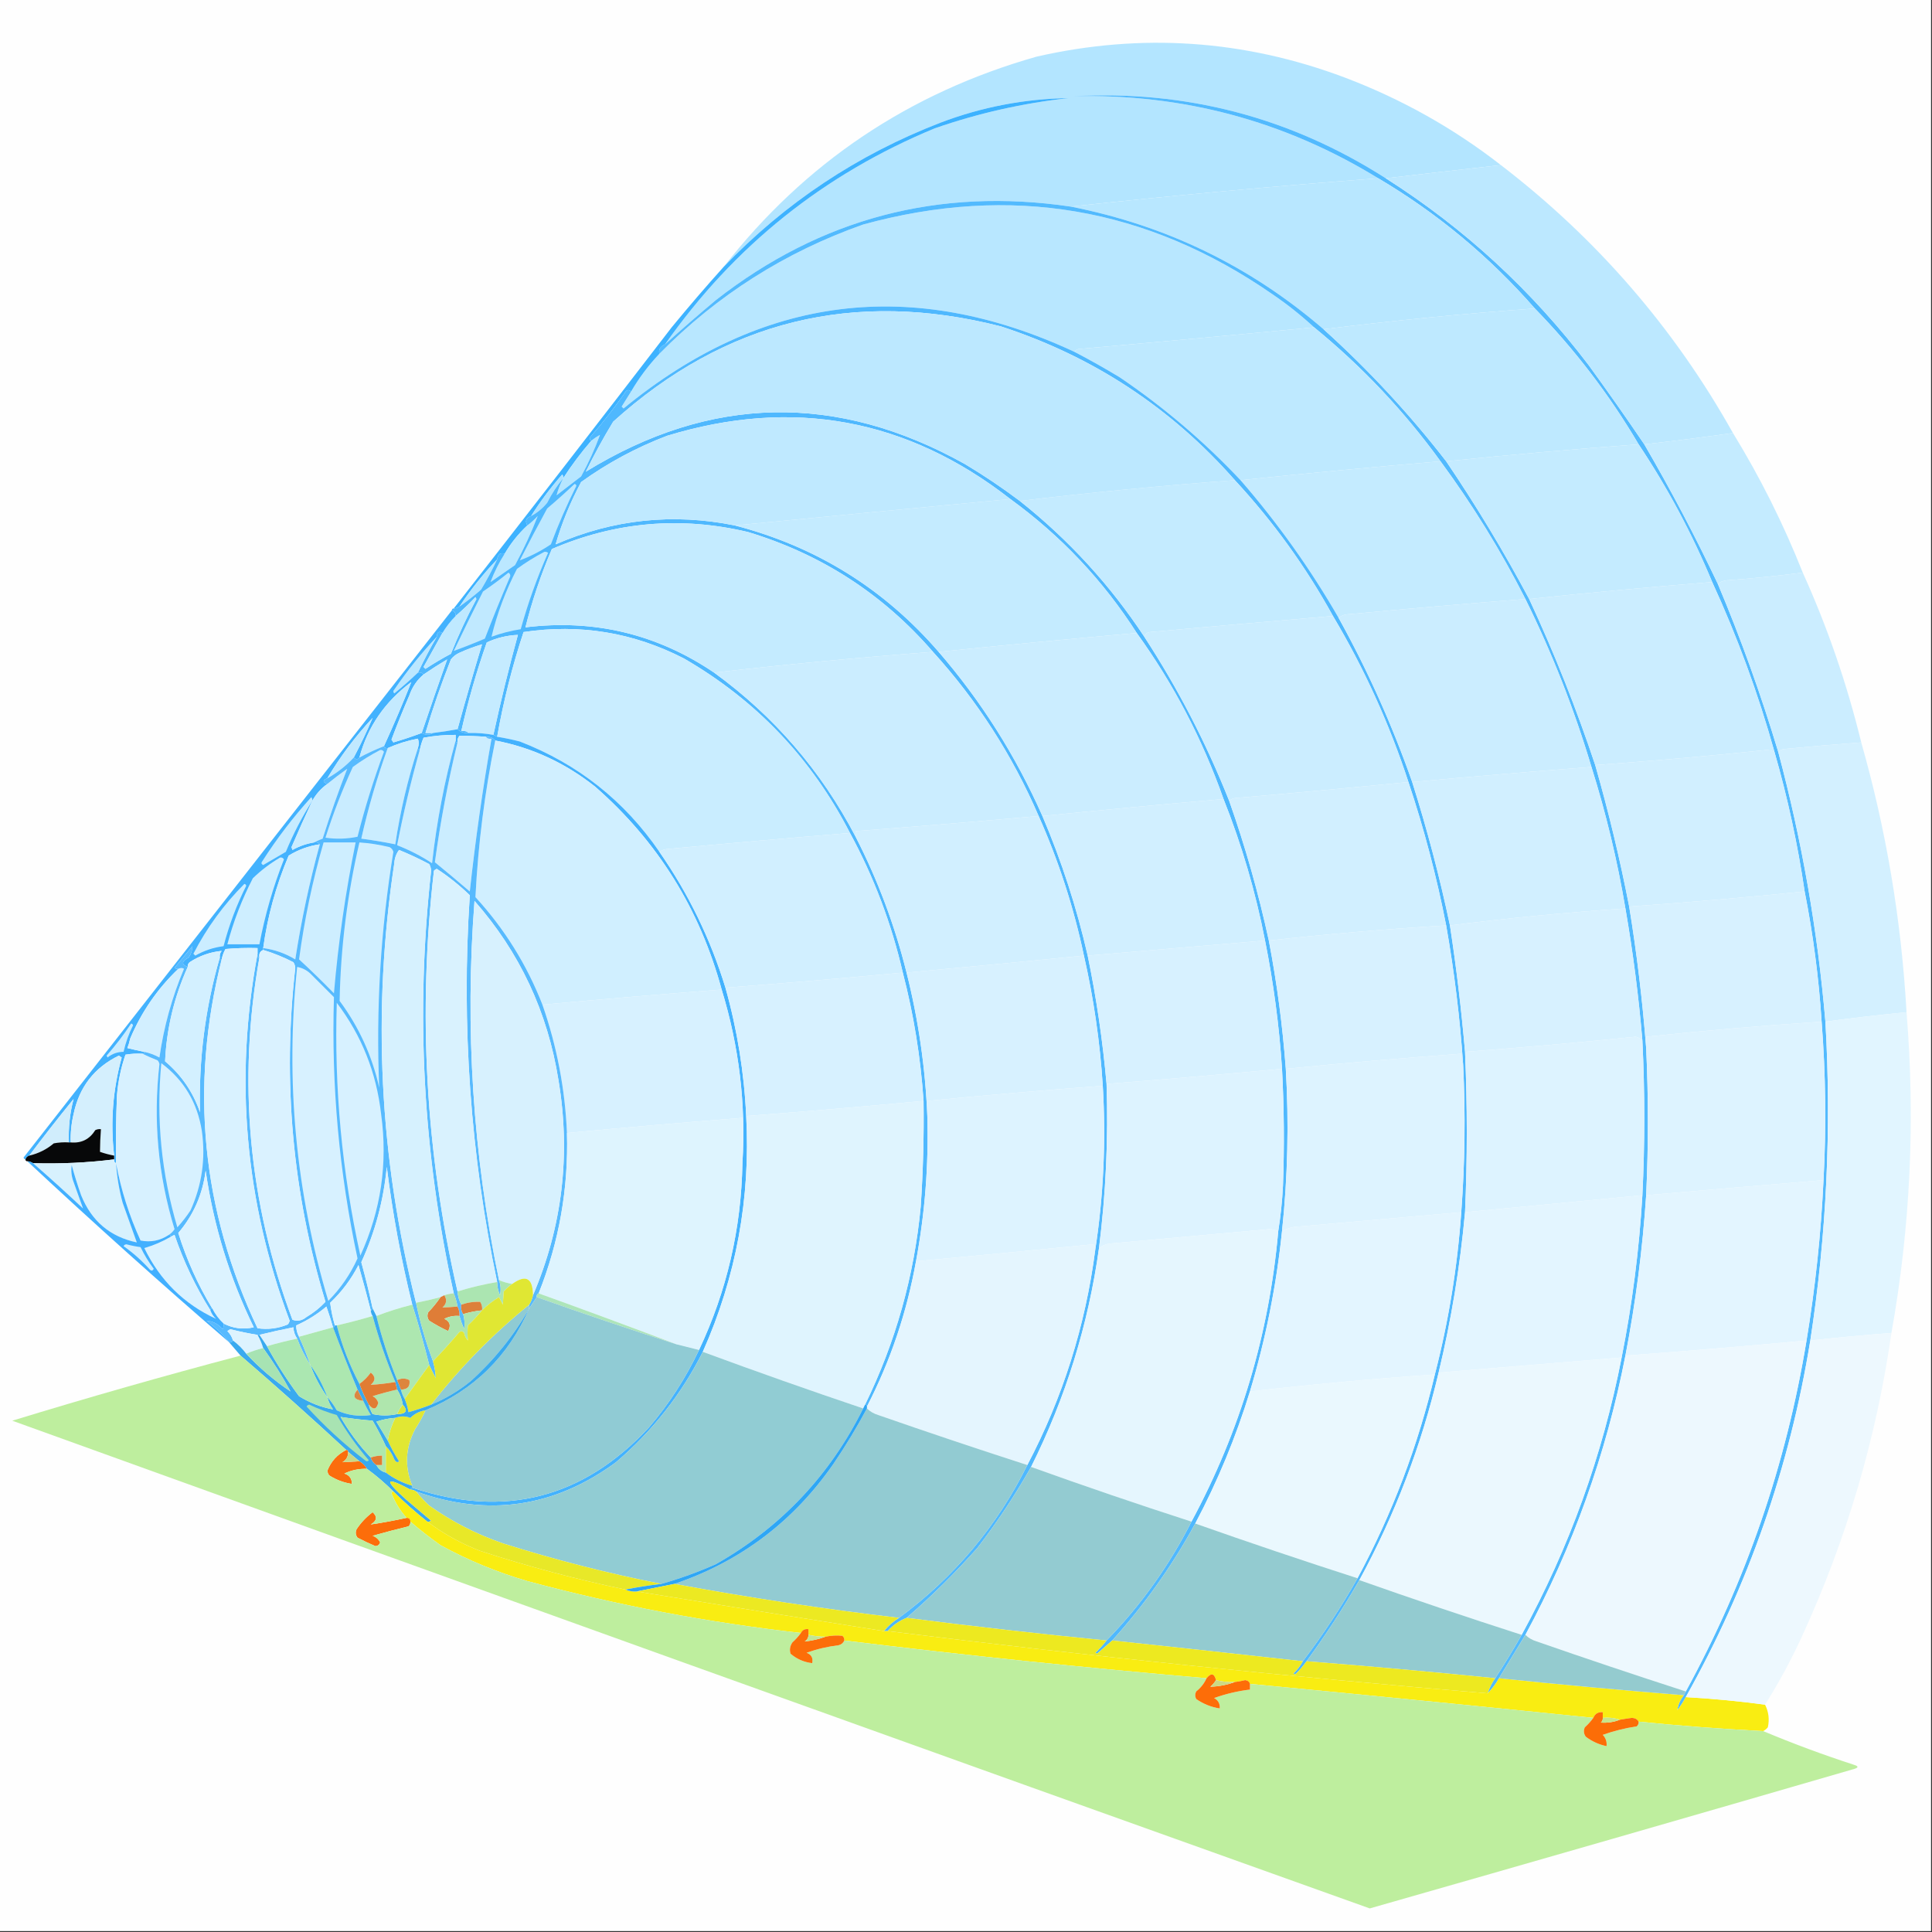 <?xml version="1.0" encoding="UTF-8"?>
<!DOCTYPE svg PUBLIC "-//W3C//DTD SVG 1.1//EN" "http://www.w3.org/Graphics/SVG/1.1/DTD/svg11.dtd">
<svg xmlns="http://www.w3.org/2000/svg" version="1.1" width="1024px" height="1024px" style="shape-rendering:geometricPrecision; text-rendering:geometricPrecision; image-rendering:optimizeQuality; fill-rule:evenodd; clip-rule:evenodd" xmlns:xlink="http://www.w3.org/1999/xlink">
<rect width="100%" height="100%" fill="#333333" stroke="none"/>
<g><path style="opacity:1" fill="#fefefe" d="M -0.5,-0.5 C 340.833,-0.5 682.167,-0.5 1023.5,-0.5C 1023.5,340.833 1023.5,682.167 1023.5,1023.5C 682.167,1023.5 340.833,1023.5 -0.5,1023.5C -0.5,682.167 -0.5,340.833 -0.5,-0.5 Z"/></g>
<g><path style="opacity:1" fill="#b3e5ff" d="M 795.5,87.5 C 775.158,89.773 754.825,92.107 734.5,94.5C 683.922,62.188 628.588,47.688 568.5,51C 626.957,49.611 680.957,64.111 730.5,94.5C 675.938,98.612 621.604,103.612 567.5,109.5C 497.673,99.17 435.006,115.67 379.5,159C 370.332,166.669 361.332,174.503 352.5,182.5C 389.025,130.48 436.692,92.314 495.5,68C 518.552,59.989 542.219,54.656 566.5,52C 543.122,52.342 520.455,56.675 498.5,65C 454.427,82.025 416.094,107.525 383.5,141.5C 426.542,86.335 481.875,49.168 549.5,30C 604.95,17.386 659.284,21.052 712.5,41C 742.689,52.417 770.355,67.917 795.5,87.5 Z"/></g>
<g><path style="opacity:1" fill="#52bafe" d="M 734.5,94.5 C 776.126,120.949 811.959,153.949 842,193.5C 852.102,207.391 861.935,221.391 871.5,235.5C 885.553,259.605 898.553,284.272 910.5,309.5C 922.776,338.665 933.442,368.332 942.5,398.5C 955.064,445.559 963.398,493.226 967.5,541.5C 970.791,598.14 968.124,654.474 959.5,710.5C 948.614,777.495 926.614,840.495 893.5,899.5C 892.223,901.95 890.723,904.283 889,906.5C 889.38,903.579 890.547,900.912 892.5,898.5C 892.833,897.833 893.167,897.167 893.5,896.5C 925.368,838.234 946.701,776.234 957.5,710.5C 962.149,682.347 965.149,654.013 966.5,625.5C 968.007,597.477 967.674,569.477 965.5,541.5C 963.995,518.258 960.995,495.258 956.5,472.5C 952.826,447.46 947.492,422.794 940.5,398.5C 931.845,367.526 920.845,337.526 907.5,308.5C 896.802,282.761 883.802,258.427 868.5,235.5C 853.074,209.332 834.741,185.332 813.5,163.5C 789.429,135.994 761.762,112.994 730.5,94.5C 680.957,64.111 626.957,49.611 568.5,51C 628.588,47.688 683.922,62.188 734.5,94.5 Z"/></g>
<g><path style="opacity:1" fill="#b8e7ff" d="M 696.5,173.5 C 654.864,177.498 613.198,181.331 571.5,185C 570.584,185.278 569.918,185.778 569.5,186.5C 483.384,146.421 403.717,156.421 330.5,216.5C 330.167,216.167 329.833,215.833 329.5,215.5C 331.193,212.816 332.86,210.149 334.5,207.5C 338.731,200.268 343.731,193.601 349.5,187.5C 380.104,156.442 416.104,133.608 457.5,119C 535.63,97.522 607.964,109.855 674.5,156C 682.309,161.317 689.642,167.15 696.5,173.5 Z"/></g>
<g><path style="opacity:1" fill="#b8e7ff" d="M 730.5,94.5 C 761.762,112.994 789.429,135.994 813.5,163.5C 775.915,166.219 738.581,169.885 701.5,174.5C 662.732,141.118 618.065,119.452 567.5,109.5C 621.604,103.612 675.938,98.612 730.5,94.5 Z"/></g>
<g><path style="opacity:1" fill="#52bafe" d="M 567.5,109.5 C 618.065,119.452 662.732,141.118 701.5,174.5C 725.287,195.95 746.953,219.283 766.5,244.5C 782.427,268.011 797.094,292.345 810.5,317.5C 823.875,346.236 835.542,375.57 845.5,405.5C 852.606,430.257 858.606,455.257 863.5,480.5C 867.586,505.514 870.586,530.514 872.5,555.5C 873.72,581.498 873.72,607.498 872.5,633.5C 870.609,662.068 866.943,690.401 861.5,718.5C 851.359,770.593 833.693,819.927 808.5,866.5C 803.868,874.144 799.201,881.811 794.5,889.5C 792.885,892.45 790.885,895.116 788.5,897.5C 789.399,894.605 790.733,891.938 792.5,889.5C 797.418,882 802.084,874.333 806.5,866.5C 831.754,820.308 849.42,771.308 859.5,719.5C 865.133,691.101 868.8,662.434 870.5,633.5C 871.833,606.167 871.833,578.833 870.5,551.5C 868.522,528.033 865.522,504.699 861.5,481.5C 857.226,456.07 851.226,431.07 843.5,406.5C 834.337,375.842 822.67,346.175 808.5,317.5C 795.448,291.821 780.448,267.488 763.5,244.5C 744.265,217.931 721.931,194.264 696.5,173.5C 689.642,167.15 682.309,161.317 674.5,156C 607.964,109.855 535.63,97.522 457.5,119C 416.104,133.608 380.104,156.442 349.5,187.5C 348.913,185.315 349.913,183.648 352.5,182.5C 361.332,174.503 370.332,166.669 379.5,159C 435.006,115.67 497.673,99.17 567.5,109.5 Z"/></g>
<g><path style="opacity:1" fill="#bce8ff" d="M 795.5,87.5 C 846.3,126.495 887.3,173.828 918.5,229.5C 902.875,231.739 887.209,233.739 871.5,235.5C 861.935,221.391 852.102,207.391 842,193.5C 811.959,153.949 776.126,120.949 734.5,94.5C 754.825,92.107 775.158,89.773 795.5,87.5 Z"/></g>
<g><path style="opacity:1" fill="#bee9ff" d="M 813.5,163.5 C 834.741,185.332 853.074,209.332 868.5,235.5C 834.437,238.021 800.437,241.021 766.5,244.5C 746.953,219.283 725.287,195.95 701.5,174.5C 738.581,169.885 775.915,166.219 813.5,163.5 Z"/></g>
<g><path style="opacity:1" fill="#bee9ff" d="M 696.5,173.5 C 721.931,194.264 744.265,217.931 763.5,244.5C 727.992,247.513 692.658,250.846 657.5,254.5C 638.096,233.919 616.763,215.752 593.5,200C 585.635,195.235 577.635,190.735 569.5,186.5C 569.918,185.778 570.584,185.278 571.5,185C 613.198,181.331 654.864,177.498 696.5,173.5 Z"/></g>
<g><path style="opacity:1" fill="#3db2ff" d="M 352.5,182.5 C 349.913,183.648 348.913,185.315 349.5,187.5C 343.731,193.601 338.731,200.268 334.5,207.5C 333.12,206.294 331.953,206.627 331,208.5C 325.382,216.453 319.382,224.12 313,231.5C 312.308,232.437 312.475,233.103 313.5,233.5C 308.002,239.847 303.002,246.514 298.5,253.5C 298.631,252.761 298.464,252.094 298,251.5C 291.874,258.446 286.374,265.779 281.5,273.5C 278.826,274.499 278.159,276.166 279.5,278.5C 274.771,282.898 270.771,287.898 267.5,293.5C 265.244,292.708 263.91,293.708 263.5,296.5C 256.104,304.232 249.437,312.565 243.5,321.5C 242.609,322.11 241.609,322.443 240.5,322.5C 279.167,272.995 317.667,223.328 356,173.5C 364.938,162.616 374.104,151.949 383.5,141.5C 416.094,107.525 454.427,82.025 498.5,65C 520.455,56.675 543.122,52.342 566.5,52C 542.219,54.656 518.552,59.989 495.5,68C 436.692,92.314 389.025,130.48 352.5,182.5 Z"/></g>
<g><path style="opacity:1" fill="#c4ebff" d="M 918.5,229.5 C 932.928,253.023 945.262,277.69 955.5,303.5C 942.686,305.182 929.686,306.515 916.5,307.5C 914.048,307.539 912.048,308.206 910.5,309.5C 898.553,284.272 885.553,259.605 871.5,235.5C 887.209,233.739 902.875,231.739 918.5,229.5 Z"/></g>
<g><path style="opacity:1" fill="#b6e6ff" d="M 298.5,253.5 C 303.002,246.514 308.002,239.847 313.5,233.5C 314.885,232.386 316.385,231.386 318,230.5C 315.276,237.959 311.943,245.292 308,252.5C 303.667,255.833 299.333,259.167 295,262.5C 295.812,259.466 296.979,256.466 298.5,253.5 Z"/></g>
<g><path style="opacity:1" fill="#c4ebff" d="M 868.5,235.5 C 883.802,258.427 896.802,282.761 907.5,308.5C 874.983,311.092 842.65,314.092 810.5,317.5C 797.094,292.345 782.427,268.011 766.5,244.5C 800.437,241.021 834.437,238.021 868.5,235.5 Z"/></g>
<g><path style="opacity:1" fill="#c4ebff" d="M 763.5,244.5 C 780.448,267.488 795.448,291.821 808.5,317.5C 777.485,319.926 746.485,322.592 715.5,325.5C 713.048,325.539 711.048,326.206 709.5,327.5C 694.528,301.521 677.195,277.188 657.5,254.5C 692.658,250.846 727.992,247.513 763.5,244.5 Z"/></g>
<g><path style="opacity:1" fill="#aee2ff" d="M 298.5,253.5 C 295.193,257.426 292.36,261.76 290,266.5C 287.564,269.447 284.731,271.78 281.5,273.5C 286.374,265.779 291.874,258.446 298,251.5C 298.464,252.094 298.631,252.761 298.5,253.5 Z"/></g>
<g><path style="opacity:1" fill="#bbe8ff" d="M 267.5,293.5 C 270.771,287.898 274.771,282.898 279.5,278.5C 281.463,277.04 283.296,275.373 285,273.5C 281.608,282.293 277.608,290.96 273,299.5C 268.667,302.5 264.333,305.5 260,308.5C 261.913,303.34 264.413,298.34 267.5,293.5 Z"/></g>
<g><path style="opacity:1" fill="#b5e5ff" d="M 263.5,296.5 C 260.947,301.938 258.113,307.271 255,312.5C 251.272,315.738 247.439,318.738 243.5,321.5C 249.437,312.565 256.104,304.232 263.5,296.5 Z"/></g>
<g><path style="opacity:1" fill="#4fb8fe" d="M 569.5,186.5 C 577.635,190.735 585.635,195.235 593.5,200C 616.763,215.752 638.096,233.919 657.5,254.5C 677.195,277.188 694.528,301.521 709.5,327.5C 724.988,355.469 737.988,384.469 748.5,414.5C 756.442,439.605 763.108,464.938 768.5,490.5C 771.905,512.743 774.572,535.077 776.5,557.5C 777.737,585.826 777.737,614.16 776.5,642.5C 773.893,671.199 769.226,699.532 762.5,727.5C 753.413,766.102 739.413,802.769 720.5,837.5C 711.954,852.373 702.621,866.706 692.5,880.5C 690.735,883.029 688.735,885.362 686.5,887.5C 686.167,887.333 685.833,887.167 685.5,887C 687.539,885.074 689.206,882.907 690.5,880.5C 701.147,866.555 710.814,851.889 719.5,836.5C 737.895,802.319 751.561,766.319 760.5,728.5C 767.777,700.299 772.443,671.633 774.5,642.5C 776.433,616.52 776.766,590.52 775.5,564.5C 773.813,539.668 770.813,515.001 766.5,490.5C 761.479,464.724 754.812,439.391 746.5,414.5C 736.387,383.613 723.053,354.28 706.5,326.5C 692.103,300.371 674.77,276.371 654.5,254.5C 620.669,216.074 579.336,188.907 530.5,173C 452.768,153.138 384.268,169.972 325,223.5C 319.786,232.093 314.952,240.926 310.5,250C 376.525,209.384 443.525,208.051 511.5,246C 521.54,252.015 531.207,258.515 540.5,265.5C 566.413,286.072 588.413,310.072 606.5,337.5C 624.4,364.965 639.4,393.965 651.5,424.5C 660.058,448.734 667.058,473.4 672.5,498.5C 676.808,520.987 679.808,543.653 681.5,566.5C 683.189,595.231 682.523,623.898 679.5,652.5C 676.519,681.407 670.852,709.74 662.5,737.5C 655.04,761.753 645.373,785.086 633.5,807.5C 621.302,829.886 606.636,850.553 589.5,869.5C 586.853,871.811 584.186,874.144 581.5,876.5C 581.167,876.333 580.833,876.167 580.5,876C 582.706,873.963 584.706,871.797 586.5,869.5C 604.687,850.798 619.687,829.798 631.5,806.5C 657.348,758.471 672.681,707.138 677.5,652.5C 678.758,644.694 679.592,636.694 680,628.5C 680.762,607.816 680.595,587.149 679.5,566.5C 677.993,543.619 674.993,520.953 670.5,498.5C 665.474,472.714 658.141,447.714 648.5,423.5C 637.323,391.805 621.989,362.472 602.5,335.5C 584.695,307.691 562.361,284.024 535.5,264.5C 480.772,221.826 420.106,210.659 353.5,231C 337.202,237.23 322.035,245.397 308,255.5C 302.244,266.297 297.744,277.297 294.5,288.5C 325.052,275.211 356.718,271.878 389.5,278.5C 432.55,289.681 468.55,312.014 497.5,345.5C 520.082,371.629 538.415,400.629 552.5,432.5C 562.699,456.43 570.699,481.096 576.5,506.5C 581.136,528.983 584.47,551.65 586.5,574.5C 587.463,603.632 586.129,632.632 582.5,661.5C 576.839,702.15 564.839,740.817 546.5,777.5C 538.041,792.471 528.541,806.805 518,820.5C 506.269,833.731 493.769,846.065 480.5,857.5C 476.608,859.062 473.275,861.395 470.5,864.5C 469.833,864.5 469.167,864.5 468.5,864.5C 470.72,861.713 473.386,859.38 476.5,857.5C 505.753,835.923 528.42,808.923 544.5,776.5C 563.277,740.751 575.277,702.751 580.5,662.5C 584.89,633.782 586.224,604.782 584.5,575.5C 583.005,552.198 579.671,529.198 574.5,506.5C 569.097,480.957 561.097,456.291 550.5,432.5C 536.569,400.267 517.902,371.267 494.5,345.5C 468.078,314.951 435.411,293.784 396.5,282C 360.796,273.526 326.129,276.526 292.5,291C 286.737,304.455 282.071,318.288 278.5,332.5C 314.895,328.047 348.228,336.047 378.5,356.5C 410.342,379.67 435.342,408.67 453.5,443.5C 465.25,466.409 474.25,490.409 480.5,515.5C 486.798,540.587 490.465,565.921 491.5,591.5C 492.251,617.4 490.251,643.067 485.5,668.5C 480.659,695.561 471.993,721.228 459.5,745.5C 459.5,744.833 459.167,744.5 458.5,744.5C 474.705,711.352 484.539,676.352 488,639.5C 489.256,620.855 489.756,602.188 489.5,583.5C 487.955,560.471 484.289,537.804 478.5,515.5C 472.517,489.551 463.184,464.884 450.5,441.5C 430.254,402.086 400.921,371.253 362.5,349C 335.673,335.21 307.34,330.544 277.5,335C 271.504,353.151 266.837,371.651 263.5,390.5C 262.833,390.167 262.167,389.833 261.5,389.5C 265.364,371.713 269.697,354.046 274.5,336.5C 268.721,336.755 263.221,338.088 258,340.5C 252.579,355.927 248.079,371.594 244.5,387.5C 246.099,387.232 247.432,387.566 248.5,388.5C 246.114,388.741 244.114,388.075 242.5,386.5C 246.631,371.441 250.964,356.441 255.5,341.5C 251.422,342.702 247.422,344.202 243.5,346C 241.714,346.785 240.214,347.951 239,349.5C 233.921,362.319 229.421,375.319 225.5,388.5C 226.833,388.5 228.167,388.5 229.5,388.5C 227.611,389.742 225.611,389.742 223.5,388.5C 227.933,375.364 232.433,362.364 237,349.5C 232.72,352.053 228.554,354.719 224.5,357.5C 223.791,356.596 222.791,356.263 221.5,356.5C 224.591,349.982 227.925,343.649 231.5,337.5C 231.632,334.993 232.632,334.326 234.5,335.5C 231.179,341.473 227.845,347.473 224.5,353.5C 224.833,353.833 225.167,354.167 225.5,354.5C 229.87,351.634 234.37,348.968 239,346.5C 242.953,336.593 247.453,326.926 252.5,317.5C 252.333,317.167 252.167,316.833 252,316.5C 248.631,320.037 245.131,323.371 241.5,326.5C 241.573,324.973 240.906,323.973 239.5,323.5C 239.5,322.833 239.833,322.5 240.5,322.5C 241.609,322.443 242.609,322.11 243.5,321.5C 247.439,318.738 251.272,315.738 255,312.5C 258.113,307.271 260.947,301.938 263.5,296.5C 263.91,293.708 265.244,292.708 267.5,293.5C 264.413,298.34 261.913,303.34 260,308.5C 264.333,305.5 268.667,302.5 273,299.5C 277.608,290.96 281.608,282.293 285,273.5C 283.296,275.373 281.463,277.04 279.5,278.5C 278.159,276.166 278.826,274.499 281.5,273.5C 284.731,271.78 287.564,269.447 290,266.5C 292.36,261.76 295.193,257.426 298.5,253.5C 296.979,256.466 295.812,259.466 295,262.5C 299.333,259.167 303.667,255.833 308,252.5C 311.943,245.292 315.276,237.959 318,230.5C 316.385,231.386 314.885,232.386 313.5,233.5C 312.475,233.103 312.308,232.437 313,231.5C 319.382,224.12 325.382,216.453 331,208.5C 331.953,206.627 333.12,206.294 334.5,207.5C 332.86,210.149 331.193,212.816 329.5,215.5C 329.833,215.833 330.167,216.167 330.5,216.5C 403.717,156.421 483.384,146.421 569.5,186.5 Z"/></g>
<g><path style="opacity:1" fill="#c0e9ff" d="M 269.5,303.5 C 270.573,304.251 270.74,305.251 270,306.5C 265.471,317.086 261.138,327.753 257,338.5C 251.461,340.864 245.961,343.03 240.5,345C 245.523,334.454 250.69,323.954 256,313.5C 260.683,310.303 265.183,306.97 269.5,303.5 Z"/></g>
<g><path style="opacity:1" fill="#c1eaff" d="M 288.5,292.5 C 289.239,292.369 289.906,292.536 290.5,293C 284.683,306.114 279.85,319.614 276,333.5C 270.736,334.308 265.569,335.641 260.5,337.5C 263.451,325.202 267.951,313.202 274,301.5C 278.646,298.099 283.479,295.099 288.5,292.5 Z"/></g>
<g><path style="opacity:1" fill="#c4ebff" d="M 494.5,345.5 C 455.62,348.458 416.953,352.125 378.5,356.5C 348.228,336.047 314.895,328.047 278.5,332.5C 282.071,318.288 286.737,304.455 292.5,291C 326.129,276.526 360.796,273.526 396.5,282C 435.411,293.784 468.078,314.951 494.5,345.5 Z"/></g>
<g><path style="opacity:1" fill="#c4ebff" d="M 535.5,264.5 C 562.361,284.024 584.695,307.691 602.5,335.5C 567.337,338.605 532.337,341.938 497.5,345.5C 468.55,312.014 432.55,289.681 389.5,278.5C 438.065,273.781 486.732,269.115 535.5,264.5 Z"/></g>
<g><path style="opacity:1" fill="#bde8ff" d="M 304.5,256.5 C 305.043,256.56 305.376,256.893 305.5,257.5C 300.45,267.6 295.95,277.933 292,288.5C 286.714,292.058 281.214,294.891 275.5,297C 280.206,287.754 285.039,278.588 290,269.5C 295,265.267 299.834,260.933 304.5,256.5 Z"/></g>
<g><path style="opacity:1" fill="#c4ebff" d="M 654.5,254.5 C 674.77,276.371 692.103,300.371 706.5,326.5C 674.165,329.243 641.831,332.076 609.5,335C 607.881,335.236 606.881,336.069 606.5,337.5C 588.413,310.072 566.413,286.072 540.5,265.5C 578.267,261.005 616.267,257.339 654.5,254.5 Z"/></g>
<g><path style="opacity:1" fill="#bfe9ff" d="M 535.5,264.5 C 486.732,269.115 438.065,273.781 389.5,278.5C 356.718,271.878 325.052,275.211 294.5,288.5C 297.744,277.297 302.244,266.297 308,255.5C 322.035,245.397 337.202,237.23 353.5,231C 420.106,210.659 480.772,221.826 535.5,264.5 Z"/></g>
<g><path style="opacity:1" fill="#bce8ff" d="M 654.5,254.5 C 616.267,257.339 578.267,261.005 540.5,265.5C 531.207,258.515 521.54,252.015 511.5,246C 443.525,208.051 376.525,209.384 310.5,250C 314.952,240.926 319.786,232.093 325,223.5C 384.268,169.972 452.768,153.138 530.5,173C 579.336,188.907 620.669,216.074 654.5,254.5 Z"/></g>
<g><path style="opacity:1" fill="#bfe9ff" d="M 234.5,335.5 C 236.482,332.19 238.815,329.19 241.5,326.5C 245.131,323.371 248.631,320.037 252,316.5C 252.167,316.833 252.333,317.167 252.5,317.5C 247.453,326.926 242.953,336.593 239,346.5C 234.37,348.968 229.87,351.634 225.5,354.5C 225.167,354.167 224.833,353.833 224.5,353.5C 227.845,347.473 231.179,341.473 234.5,335.5 Z"/></g>
<g><path style="opacity:1" fill="#c5ebff" d="M 261.5,389.5 C 257.215,388.705 252.881,388.372 248.5,388.5C 247.432,387.566 246.099,387.232 244.5,387.5C 248.079,371.594 252.579,355.927 258,340.5C 263.221,338.088 268.721,336.755 274.5,336.5C 269.697,354.046 265.364,371.713 261.5,389.5 Z"/></g>
<g><path style="opacity:1" fill="#bbe7ff" d="M 231.5,337.5 C 227.925,343.649 224.591,349.982 221.5,356.5C 217.527,360.301 213.36,363.968 209,367.5C 208.333,366.833 208.333,366.167 209,365.5C 215.799,355.549 223.299,346.215 231.5,337.5 Z"/></g>
<g><path style="opacity:1" fill="#cbedff" d="M 907.5,308.5 C 920.845,337.526 931.845,367.526 940.5,398.5C 939.258,397.957 937.925,397.623 936.5,397.5C 906.205,400.648 875.872,403.315 845.5,405.5C 835.542,375.57 823.875,346.236 810.5,317.5C 842.65,314.092 874.983,311.092 907.5,308.5 Z"/></g>
<g><path style="opacity:1" fill="#cbedff" d="M 955.5,303.5 C 968.597,332.456 978.931,362.456 986.5,393.5C 972.826,394.516 959.16,395.682 945.5,397C 944.263,397.232 943.263,397.732 942.5,398.5C 933.442,368.332 922.776,338.665 910.5,309.5C 912.048,308.206 914.048,307.539 916.5,307.5C 929.686,306.515 942.686,305.182 955.5,303.5 Z"/></g>
<g><path style="opacity:1" fill="#c9edff" d="M 450.5,441.5 C 418.158,444.167 385.825,447.001 353.5,450C 351.942,450.21 350.609,450.71 349.5,451.5C 330.898,424.406 306.231,404.906 275.5,393C 271.527,391.972 267.527,391.139 263.5,390.5C 266.837,371.651 271.504,353.151 277.5,335C 307.34,330.544 335.673,335.21 362.5,349C 400.921,371.253 430.254,402.086 450.5,441.5 Z"/></g>
<g><path style="opacity:1" fill="#cbedff" d="M 808.5,317.5 C 822.67,346.175 834.337,375.842 843.5,406.5C 811.813,408.926 780.146,411.593 748.5,414.5C 737.988,384.469 724.988,355.469 709.5,327.5C 711.048,326.206 713.048,325.539 715.5,325.5C 746.485,322.592 777.485,319.926 808.5,317.5 Z"/></g>
<g><path style="opacity:1" fill="#c6ebff" d="M 242.5,386.5 C 238.307,387.283 233.973,387.949 229.5,388.5C 228.167,388.5 226.833,388.5 225.5,388.5C 229.421,375.319 233.921,362.319 239,349.5C 240.214,347.951 241.714,346.785 243.5,346C 247.422,344.202 251.422,342.702 255.5,341.5C 250.964,356.441 246.631,371.441 242.5,386.5 Z"/></g>
<g><path style="opacity:1" fill="#43b2fe" d="M 239.5,323.5 C 240.906,323.973 241.573,324.973 241.5,326.5C 238.815,329.19 236.482,332.19 234.5,335.5C 232.632,334.326 231.632,334.993 231.5,337.5C 223.299,346.215 215.799,355.549 209,365.5C 208.333,366.167 208.333,366.833 209,367.5C 213.36,363.968 217.527,360.301 221.5,356.5C 222.791,356.263 223.791,356.596 224.5,357.5C 221.035,360.406 218.535,364.073 217,368.5C 213.638,376.253 210.471,384.087 207.5,392C 207.833,392.5 208.167,393 208.5,393.5C 213.678,391.966 218.678,390.299 223.5,388.5C 225.611,389.742 227.611,389.742 229.5,388.5C 233.973,387.949 238.307,387.283 242.5,386.5C 244.114,388.075 246.114,388.741 248.5,388.5C 252.881,388.372 257.215,388.705 261.5,389.5C 262.167,389.833 262.833,390.167 263.5,390.5C 267.527,391.139 271.527,391.972 275.5,393C 306.231,404.906 330.898,424.406 349.5,451.5C 364.916,473.665 376.583,497.665 384.5,523.5C 390.749,545.744 394.415,568.41 395.5,591.5C 397.853,635.071 390.187,676.738 372.5,716.5C 361.164,739.019 345.83,758.519 326.5,775C 293.912,798.99 258.579,804.157 220.5,790.5C 219.609,789.89 218.609,789.557 217.5,789.5C 217.5,788.833 217.833,788.5 218.5,788.5C 267.208,804.865 309.041,794.198 344,756.5C 354.659,744.009 363.492,730.342 370.5,715.5C 385.222,684.269 392.889,651.269 393.5,616.5C 395.403,585.301 391.736,554.634 382.5,524.5C 370.891,481.777 348.558,445.944 315.5,417C 299.564,404.355 281.897,396.188 262.5,392.5C 261.221,391.032 259.554,390.365 257.5,390.5C 252.814,390.162 248.147,389.995 243.5,390C 242.663,391.011 242.33,392.178 242.5,393.5C 241.833,393.5 241.5,393.167 241.5,392.5C 241.5,391.5 241.5,390.5 241.5,389.5C 235.79,389.471 230.123,389.971 224.5,391C 223.603,393.087 222.936,395.254 222.5,397.5C 221.833,397.5 221.5,397.167 221.5,396.5C 222.052,394.669 222.052,393.003 221.5,391.5C 215.944,392.554 210.611,394.221 205.5,396.5C 204.508,396.672 203.842,396.338 203.5,395.5C 208.632,384.265 213.465,372.931 218,361.5C 204.007,371.914 194.84,385.247 190.5,401.5C 189.652,402.625 188.652,402.625 187.5,401.5C 191.278,394.295 194.611,387.295 197.5,380.5C 188.321,390.337 180.321,401.003 173.5,412.5C 170.902,413.528 170.902,414.528 173.5,415.5C 170.129,417.936 167.462,420.936 165.5,424.5C 161.708,432.586 158.041,440.753 154.5,449C 154.667,449.5 154.833,450 155,450.5C 158.589,448.47 162.422,447.137 166.5,446.5C 167.791,446.263 168.791,446.596 169.5,447.5C 163.579,448.355 158.079,450.355 153,453.5C 146.27,469.48 141.77,485.813 139.5,502.5C 139.5,502.833 139.5,503.167 139.5,503.5C 137.824,504.183 137.157,505.517 137.5,507.5C 136.662,507.158 136.328,506.492 136.5,505.5C 136.5,504.5 136.5,503.5 136.5,502.5C 130.824,502.334 125.157,502.501 119.5,503C 118.536,504.725 117.869,506.559 117.5,508.5C 116.833,508.5 116.5,508.167 116.5,507.5C 116.33,506.178 116.663,505.011 117.5,504C 111.439,504.578 105.772,506.578 100.5,510C 99.748,510.671 99.414,511.504 99.5,512.5C 96.049,511.232 96.216,509.565 100,507.5C 101.301,505.598 101.968,503.598 102,501.5C 98.833,505.333 95.667,509.167 92.5,513C 93.094,513.464 93.761,513.631 94.5,513.5C 83.459,524.048 74.959,536.381 69,550.5C 68.654,552.218 68.154,553.885 67.5,555.5C 70.527,556.249 73.527,556.916 76.5,557.5C 76.5,558.167 76.167,558.5 75.5,558.5C 72.482,558.335 69.482,558.502 66.5,559C 64.11,565.948 62.61,573.115 62,580.5C 61.5,592.495 61.334,604.495 61.5,616.5C 60.662,616.158 60.328,615.492 60.5,614.5C 60.5,613.833 60.5,613.167 60.5,612.5C 58.457,594.908 59.79,577.574 64.5,560.5C 64,560.167 63.5,559.833 63,559.5C 49.974,565.861 41.974,576.194 39,590.5C 37.84,595.434 37.34,600.434 37.5,605.5C 37.167,605.5 36.833,605.5 36.5,605.5C 36.194,597.608 37.027,589.942 39,582.5C 30.952,592.375 23.119,602.375 15.5,612.5C 14.5,612.833 13.833,613.5 13.5,614.5C 12.957,614.44 12.624,614.107 12.5,613.5C 88.221,516.79 163.888,420.124 239.5,323.5 Z"/></g>
<g><path style="opacity:1" fill="#c5ebff" d="M 223.5,388.5 C 218.678,390.299 213.678,391.966 208.5,393.5C 208.167,393 207.833,392.5 207.5,392C 210.471,384.087 213.638,376.253 217,368.5C 218.535,364.073 221.035,360.406 224.5,357.5C 228.554,354.719 232.72,352.053 237,349.5C 232.433,362.364 227.933,375.364 223.5,388.5 Z"/></g>
<g><path style="opacity:1" fill="#c4eaff" d="M 203.5,395.5 C 199.042,397.229 194.709,399.229 190.5,401.5C 194.84,385.247 204.007,371.914 218,361.5C 213.465,372.931 208.632,384.265 203.5,395.5 Z"/></g>
<g><path style="opacity:1" fill="#cbedff" d="M 706.5,326.5 C 723.053,354.28 736.387,383.613 746.5,414.5C 715.879,417.541 685.213,420.375 654.5,423C 653.263,423.232 652.263,423.732 651.5,424.5C 639.4,393.965 624.4,364.965 606.5,337.5C 606.881,336.069 607.881,335.236 609.5,335C 641.831,332.076 674.165,329.243 706.5,326.5 Z"/></g>
<g><path style="opacity:1" fill="#cbedff" d="M 602.5,335.5 C 621.989,362.472 637.323,391.805 648.5,423.5C 616.461,426.281 584.461,429.281 552.5,432.5C 538.415,400.629 520.082,371.629 497.5,345.5C 532.337,341.938 567.337,338.605 602.5,335.5 Z"/></g>
<g><path style="opacity:1" fill="#cbedff" d="M 494.5,345.5 C 517.902,371.267 536.569,400.267 550.5,432.5C 518.186,435.407 485.853,438.074 453.5,440.5C 453.5,441.5 453.5,442.5 453.5,443.5C 435.342,408.67 410.342,379.67 378.5,356.5C 416.953,352.125 455.62,348.458 494.5,345.5 Z"/></g>
<g><path style="opacity:1" fill="#d3f0ff" d="M 986.5,393.5 C 999.77,440.118 1007.77,487.784 1010.5,536.5C 996.04,537.896 981.707,539.563 967.5,541.5C 963.398,493.226 955.064,445.559 942.5,398.5C 943.263,397.732 944.263,397.232 945.5,397C 959.16,395.682 972.826,394.516 986.5,393.5 Z"/></g>
<g><path style="opacity:1" fill="#c1e9ff" d="M 187.5,401.5 C 183.437,405.892 178.77,409.558 173.5,412.5C 180.321,401.003 188.321,390.337 197.5,380.5C 194.611,387.295 191.278,394.295 187.5,401.5 Z"/></g>
<g><path style="opacity:1" fill="#d1efff" d="M 940.5,398.5 C 947.492,422.794 952.826,447.46 956.5,472.5C 925.546,475.647 894.546,478.314 863.5,480.5C 858.606,455.257 852.606,430.257 845.5,405.5C 875.872,403.315 906.205,400.648 936.5,397.5C 937.925,397.623 939.258,397.957 940.5,398.5 Z"/></g>
<g><path style="opacity:1" fill="#d1efff" d="M 843.5,406.5 C 851.226,431.07 857.226,456.07 861.5,481.5C 830.265,483.611 799.265,486.611 768.5,490.5C 763.108,464.938 756.442,439.605 748.5,414.5C 780.146,411.593 811.813,408.926 843.5,406.5 Z"/></g>
<g><path style="opacity:1" fill="#cbedff" d="M 257.5,390.5 C 258.209,391.404 259.209,391.737 260.5,391.5C 255.781,418.368 251.947,445.368 249,472.5C 242.828,467.189 236.661,462.022 230.5,457C 233.411,435.612 237.411,414.445 242.5,393.5C 242.33,392.178 242.663,391.011 243.5,390C 248.147,389.995 252.814,390.162 257.5,390.5 Z"/></g>
<g><path style="opacity:1" fill="#d1efff" d="M 746.5,414.5 C 754.812,439.391 761.479,464.724 766.5,490.5C 735.209,492.374 703.876,495.041 672.5,498.5C 667.058,473.4 660.058,448.734 651.5,424.5C 652.263,423.732 653.263,423.232 654.5,423C 685.213,420.375 715.879,417.541 746.5,414.5 Z"/></g>
<g><path style="opacity:1" fill="#caedff" d="M 221.5,396.5 C 216.111,413.062 212.111,430.062 209.5,447.5C 203.54,446.285 197.54,445.285 191.5,444.5C 195.164,428.179 199.83,412.179 205.5,396.5C 210.611,394.221 215.944,392.554 221.5,391.5C 222.052,393.003 222.052,394.669 221.5,396.5 Z"/></g>
<g><path style="opacity:1" fill="#cbedff" d="M 241.5,392.5 C 235.629,413.705 231.463,435.372 229,457.5C 223.193,453.68 217.027,450.513 210.5,448C 213.786,431.021 217.786,414.188 222.5,397.5C 222.936,395.254 223.603,393.087 224.5,391C 230.123,389.971 235.79,389.471 241.5,389.5C 241.5,390.5 241.5,391.5 241.5,392.5 Z"/></g>
<g><path style="opacity:1" fill="#d1efff" d="M 648.5,423.5 C 658.141,447.714 665.474,472.714 670.5,498.5C 639.167,501.167 607.833,503.833 576.5,506.5C 570.699,481.096 562.699,456.43 552.5,432.5C 584.461,429.281 616.461,426.281 648.5,423.5 Z"/></g>
<g><path style="opacity:1" fill="#c9ecff" d="M 166.5,446.5 C 162.422,447.137 158.589,448.47 155,450.5C 154.833,450 154.667,449.5 154.5,449C 158.041,440.753 161.708,432.586 165.5,424.5C 167.462,420.936 170.129,417.936 173.5,415.5C 176.88,412.721 180.38,410.054 184,407.5C 179.307,419.571 174.974,431.905 171,444.5C 169.378,445.099 167.878,445.766 166.5,446.5 Z"/></g>
<g><path style="opacity:1" fill="#c6ebff" d="M 165.5,424.5 C 160.078,433.008 155.411,442.008 151.5,451.5C 147.5,453.833 143.5,456.167 139.5,458.5C 138.479,457.998 138.312,457.332 139,456.5C 146.697,444.447 155.364,433.113 165,422.5C 165.464,423.094 165.631,423.761 165.5,424.5 Z"/></g>
<g><path style="opacity:1" fill="#d1efff" d="M 550.5,432.5 C 561.097,456.291 569.097,480.957 574.5,506.5C 543.217,509.617 511.884,512.617 480.5,515.5C 474.25,490.409 465.25,466.409 453.5,443.5C 453.5,442.5 453.5,441.5 453.5,440.5C 485.853,438.074 518.186,435.407 550.5,432.5 Z"/></g>
<g><path style="opacity:1" fill="#d1efff" d="M 450.5,441.5 C 463.184,464.884 472.517,489.551 478.5,515.5C 447.193,518.467 415.86,521.134 384.5,523.5C 376.583,497.665 364.916,473.665 349.5,451.5C 350.609,450.71 351.942,450.21 353.5,450C 385.825,447.001 418.158,444.167 450.5,441.5 Z"/></g>
<g><path style="opacity:1" fill="#d0efff" d="M 382.5,524.5 C 350.813,526.926 319.146,529.593 287.5,532.5C 279.223,511.278 267.39,492.278 252,475.5C 253.392,447.584 256.892,419.918 262.5,392.5C 281.897,396.188 299.564,404.355 315.5,417C 348.558,445.944 370.891,481.777 382.5,524.5 Z"/></g>
<g><path style="opacity:1" fill="#ceeeff" d="M 169.5,447.5 C 164.018,467.575 159.685,487.908 156.5,508.5C 151.234,505.301 145.567,503.301 139.5,502.5C 141.77,485.813 146.27,469.48 153,453.5C 158.079,450.355 163.579,448.355 169.5,447.5 Z"/></g>
<g><path style="opacity:1" fill="#ceeeff" d="M 148.5,454.5 C 149.376,454.369 150.043,454.702 150.5,455.5C 144.745,470.097 140.412,485.097 137.5,500.5C 131.833,500.5 126.167,500.5 120.5,500.5C 123.707,488.388 128.207,476.721 134,465.5C 138.45,461.202 143.283,457.535 148.5,454.5 Z"/></g>
<g><path style="opacity:1" fill="#cbedff" d="M 129.5,468.5 C 130.043,468.56 130.376,468.893 130.5,469.5C 125.358,479.775 121.358,490.442 118.5,501.5C 113.183,502.161 108.183,503.828 103.5,506.5C 103.167,506.167 102.833,505.833 102.5,505.5C 109.592,491.746 118.592,479.413 129.5,468.5 Z"/></g>
<g><path style="opacity:1" fill="#d7f1ff" d="M 956.5,472.5 C 960.995,495.258 963.995,518.258 965.5,541.5C 934.439,543.566 903.439,546.233 872.5,549.5C 872.5,551.5 872.5,553.5 872.5,555.5C 870.586,530.514 867.586,505.514 863.5,480.5C 894.546,478.314 925.546,475.647 956.5,472.5 Z"/></g>
<g><path style="opacity:1" fill="#d7f1ff" d="M 861.5,481.5 C 865.522,504.699 868.522,528.033 870.5,551.5C 869.601,550.528 868.434,549.862 867,549.5C 836.867,552.558 806.7,555.224 776.5,557.5C 774.572,535.077 771.905,512.743 768.5,490.5C 799.265,486.611 830.265,483.611 861.5,481.5 Z"/></g>
<g><path style="opacity:1" fill="#d7f1ff" d="M 766.5,490.5 C 770.813,515.001 773.813,539.668 775.5,564.5C 774.539,562.735 774.205,560.735 774.5,558.5C 743.462,560.781 712.462,563.448 681.5,566.5C 679.808,543.653 676.808,520.987 672.5,498.5C 703.876,495.041 735.209,492.374 766.5,490.5 Z"/></g>
<g><path style="opacity:1" fill="#d7f1ff" d="M 670.5,498.5 C 674.993,520.953 677.993,543.619 679.5,566.5C 648.523,569.407 617.523,572.074 586.5,574.5C 584.47,551.65 581.136,528.983 576.5,506.5C 607.833,503.833 639.167,501.167 670.5,498.5 Z"/></g>
<g><path style="opacity:1" fill="#d7f1ff" d="M 574.5,506.5 C 579.671,529.198 583.005,552.198 584.5,575.5C 553.465,577.806 522.465,580.473 491.5,583.5C 491.5,586.167 491.5,588.833 491.5,591.5C 490.465,565.921 486.798,540.587 480.5,515.5C 511.884,512.617 543.217,509.617 574.5,506.5 Z"/></g>
<g><path style="opacity:1" fill="#d7f1ff" d="M 478.5,515.5 C 484.289,537.804 487.955,560.471 489.5,583.5C 458.194,586.467 426.861,589.134 395.5,591.5C 394.415,568.41 390.749,545.744 384.5,523.5C 415.86,521.134 447.193,518.467 478.5,515.5 Z"/></g>
<g><path style="opacity:1" fill="#d7f1ff" d="M 382.5,524.5 C 391.736,554.634 395.403,585.301 393.5,616.5C 393.5,608.5 393.5,600.5 393.5,592.5C 362.477,594.926 331.477,597.593 300.5,600.5C 299.503,577.182 295.17,554.515 287.5,532.5C 319.146,529.593 350.813,526.926 382.5,524.5 Z"/></g>
<g><path style="opacity:1" fill="#d2efff" d="M 76.5,557.5 C 73.527,556.916 70.527,556.249 67.5,555.5C 68.154,553.885 68.654,552.218 69,550.5C 74.959,536.381 83.459,524.048 94.5,513.5C 95.767,512.913 96.767,512.913 97.5,513.5C 91.143,528.592 86.81,544.258 84.5,560.5C 81.965,559.1 79.298,558.1 76.5,557.5 Z"/></g>
<g><path style="opacity:1" fill="#caecff" d="M 69.5,542.5 C 70.043,542.56 70.376,542.893 70.5,543.5C 68.255,547.983 66.589,552.65 65.5,557.5C 62.325,557.503 59.492,558.503 57,560.5C 56.833,560.167 56.667,559.833 56.5,559.5C 61.241,554.099 65.574,548.433 69.5,542.5 Z"/></g>
<g><path style="opacity:1" fill="#d7f1ff" d="M 75.5,558.5 C 78.024,559.74 80.691,560.907 83.5,562C 84.022,562.561 84.355,563.228 84.5,564C 81.097,593.743 83.763,622.909 92.5,651.5C 91.66,652.735 90.66,653.735 89.5,654.5C 84.869,657.577 79.869,658.577 74.5,657.5C 68.448,644.262 64.114,630.595 61.5,616.5C 61.334,604.495 61.5,592.495 62,580.5C 62.61,573.115 64.11,565.948 66.5,559C 69.482,558.502 72.482,558.335 75.5,558.5 Z"/></g>
<g><path style="opacity:1" fill="#d4effd" d="M 60.5,612.5 C 57.936,612.021 55.436,611.355 53,610.5C 53.017,606.525 53.184,602.525 53.5,598.5C 52.448,598.351 51.448,598.517 50.5,599C 47.471,603.848 43.138,606.014 37.5,605.5C 37.34,600.434 37.84,595.434 39,590.5C 41.974,576.194 49.974,565.861 63,559.5C 63.5,559.833 64,560.167 64.5,560.5C 59.79,577.574 58.457,594.908 60.5,612.5 Z"/></g>
<g><path style="opacity:1" fill="#ddf3ff" d="M 965.5,541.5 C 967.674,569.477 968.007,597.477 966.5,625.5C 935.161,628.107 903.828,630.773 872.5,633.5C 873.72,607.498 873.72,581.498 872.5,555.5C 872.5,553.5 872.5,551.5 872.5,549.5C 903.439,546.233 934.439,543.566 965.5,541.5 Z"/></g>
<g><path style="opacity:1" fill="#d0edfc" d="M 36.5,605.5 C 33.813,605.336 31.146,605.503 28.5,606C 24.694,609.214 20.361,611.38 15.5,612.5C 23.119,602.375 30.952,592.375 39,582.5C 37.027,589.942 36.194,597.608 36.5,605.5 Z"/></g>
<g><path style="opacity:1" fill="#ddf3ff" d="M 870.5,551.5 C 871.833,578.833 871.833,606.167 870.5,633.5C 839.178,636.499 807.844,639.499 776.5,642.5C 777.737,614.16 777.737,585.826 776.5,557.5C 806.7,555.224 836.867,552.558 867,549.5C 868.434,549.862 869.601,550.528 870.5,551.5 Z"/></g>
<g><path style="opacity:1" fill="#ddf3ff" d="M 775.5,564.5 C 776.766,590.52 776.433,616.52 774.5,642.5C 746.17,644.969 717.837,647.469 689.5,650C 685.843,650.05 682.51,650.883 679.5,652.5C 682.523,623.898 683.189,595.231 681.5,566.5C 712.462,563.448 743.462,560.781 774.5,558.5C 774.205,560.735 774.539,562.735 775.5,564.5 Z"/></g>
<g><path style="opacity:1" fill="#070809" d="M 60.5,612.5 C 60.5,613.167 60.5,613.833 60.5,614.5C 46.241,616.269 31.908,616.936 17.5,616.5C 16.609,615.89 15.609,615.557 14.5,615.5C 13.833,615.5 13.5,615.167 13.5,614.5C 13.833,613.5 14.5,612.833 15.5,612.5C 20.361,611.38 24.694,609.214 28.5,606C 31.146,605.503 33.813,605.336 36.5,605.5C 36.833,605.5 37.167,605.5 37.5,605.5C 43.138,606.014 47.471,603.848 50.5,599C 51.448,598.517 52.448,598.351 53.5,598.5C 53.184,602.525 53.017,606.525 53,610.5C 55.436,611.355 57.936,612.021 60.5,612.5 Z"/></g>
<g><path style="opacity:1" fill="#ddf3ff" d="M 679.5,566.5 C 680.595,587.149 680.762,607.816 680,628.5C 679.592,636.694 678.758,644.694 677.5,652.5C 676.036,651.84 674.369,651.507 672.5,651.5C 644.831,653.97 617.164,656.47 589.5,659C 586.823,659.168 584.49,660.001 582.5,661.5C 586.129,632.632 587.463,603.632 586.5,574.5C 617.523,572.074 648.523,569.407 679.5,566.5 Z"/></g>
<g><path style="opacity:1" fill="#ddf3ff" d="M 584.5,575.5 C 586.224,604.782 584.89,633.782 580.5,662.5C 580.719,661.325 580.386,660.325 579.5,659.5C 548.187,662.619 516.854,665.619 485.5,668.5C 490.251,643.067 492.251,617.4 491.5,591.5C 491.5,588.833 491.5,586.167 491.5,583.5C 522.465,580.473 553.465,577.806 584.5,575.5 Z"/></g>
<g><path style="opacity:1" fill="#57bafe" d="M 257.5,390.5 C 259.554,390.365 261.221,391.032 262.5,392.5C 256.892,419.918 253.392,447.584 252,475.5C 267.39,492.278 279.223,511.278 287.5,532.5C 295.17,554.515 299.503,577.182 300.5,600.5C 301.349,629.902 296.349,658.235 285.5,685.5C 284.662,685.842 284.328,686.508 284.5,687.5C 283.167,689.5 281.833,691.5 280.5,693.5C 280.5,692.833 280.5,692.167 280.5,691.5C 281.441,689.95 282.107,688.284 282.5,686.5C 298.072,649.969 302.572,611.969 296,572.5C 290.263,536.368 275.429,504.702 251.5,477.5C 246.316,545.113 250.649,612.113 264.5,678.5C 265.435,681.113 265.602,683.779 265,686.5C 264.023,684.26 263.523,681.927 263.5,679.5C 249.311,611.878 244.478,543.544 249,474.5C 243.6,469.263 237.766,464.597 231.5,460.5C 230.914,460.709 230.414,461.043 230,461.5C 221.369,536.597 225.535,610.931 242.5,684.5C 242.721,687.067 243.388,689.401 244.5,691.5C 244.216,693.415 244.549,695.081 245.5,696.5C 246.263,699.141 246.43,701.808 246,704.5C 245.009,702.192 244.176,699.859 243.5,697.5C 243.634,695.708 243.301,694.042 242.5,692.5C 242.073,689.99 241.407,687.657 240.5,685.5C 224.15,611.521 220.15,536.854 228.5,461.5C 228.43,460.228 228.097,459.062 227.5,458C 222.287,455.227 216.954,452.727 211.5,450.5C 209.985,452.547 209.151,454.881 209,457.5C 197.177,535.995 201.01,613.662 220.5,690.5C 222.726,701.075 225.726,711.408 229.5,721.5C 230.342,724.498 230.842,727.498 231,730.5C 229.724,728.142 228.558,725.808 227.5,723.5C 224.79,712.646 221.79,701.979 218.5,691.5C 212.564,667.453 208.064,643.119 205,618.5C 203.346,636.123 198.846,652.956 191.5,669C 193.739,677.123 195.739,685.29 197.5,693.5C 197.5,694.167 197.167,694.5 196.5,694.5C 194.444,686.494 192.277,678.494 190,670.5C 186.154,678.015 181.154,684.682 175,690.5C 175.495,694.508 176.329,698.508 177.5,702.5C 177.5,703.167 177.167,703.5 176.5,703.5C 175.44,699.82 174.274,696.154 173,692.5C 168.138,696.597 162.805,699.93 157,702.5C 156.964,704.572 157.464,706.572 158.5,708.5C 160.781,713.394 162.781,718.394 164.5,723.5C 161.657,719.147 159.323,714.48 157.5,709.5C 156.27,707.703 155.604,705.703 155.5,703.5C 149.355,704.726 143.355,706.06 137.5,707.5C 137.167,707.5 136.833,707.5 136.5,707.5C 131.752,706.756 126.919,705.756 122,704.5C 121.5,704.833 121,705.167 120.5,705.5C 121.952,706.94 122.952,708.606 123.5,710.5C 123.158,711.338 122.492,711.672 121.5,711.5C 118.002,707.169 114.002,703.336 109.5,700C 112.863,700.267 115.697,701.767 118,704.5C 118.483,703.552 118.649,702.552 118.5,701.5C 123.603,704.111 128.936,704.777 134.5,703.5C 121.676,677.193 113.176,649.526 109,620.5C 107.403,633.017 102.57,644.017 94.5,653.5C 98.9,667.627 104.9,680.96 112.5,693.5C 111.833,693.5 111.5,693.833 111.5,694.5C 103.649,681.98 97.316,668.647 92.5,654.5C 91.817,654.863 91.15,655.196 90.5,655.5C 90.5,654.833 90.167,654.5 89.5,654.5C 90.66,653.735 91.66,652.735 92.5,651.5C 83.763,622.909 81.097,593.743 84.5,564C 84.355,563.228 84.022,562.561 83.5,562C 80.691,560.907 78.024,559.74 75.5,558.5C 76.167,558.5 76.5,558.167 76.5,557.5C 79.298,558.1 81.965,559.1 84.5,560.5C 86.81,544.258 91.143,528.592 97.5,513.5C 96.767,512.913 95.767,512.913 94.5,513.5C 93.761,513.631 93.094,513.464 92.5,513C 95.667,509.167 98.833,505.333 102,501.5C 101.968,503.598 101.301,505.598 100,507.5C 96.216,509.565 96.049,511.232 99.5,512.5C 92.311,528.455 88.311,545.122 87.5,562.5C 96.136,569.76 102.302,578.76 106,589.5C 105.287,561.48 108.787,534.147 116.5,507.5C 116.5,508.167 116.833,508.5 117.5,508.5C 100.496,575.958 106.829,641.125 136.5,704C 142.005,704.796 147.338,704.129 152.5,702C 153.022,701.439 153.355,700.772 153.5,700C 129.813,636.613 124.146,571.78 136.5,505.5C 136.328,506.492 136.662,507.158 137.5,507.5C 125.861,573.06 131.694,637.06 155,699.5C 157.647,700.464 160.147,699.964 162.5,698C 166.198,695.814 169.532,693.147 172.5,690C 155.038,632.127 149.705,573.127 156.5,513C 156.415,511.893 156.081,510.893 155.5,510C 150.338,507.337 145.005,505.17 139.5,503.5C 139.5,503.167 139.5,502.833 139.5,502.5C 145.567,503.301 151.234,505.301 156.5,508.5C 159.685,487.908 164.018,467.575 169.5,447.5C 168.791,446.596 167.791,446.263 166.5,446.5C 167.878,445.766 169.378,445.099 171,444.5C 174.974,431.905 179.307,419.571 184,407.5C 180.38,410.054 176.88,412.721 173.5,415.5C 170.902,414.528 170.902,413.528 173.5,412.5C 178.77,409.558 183.437,405.892 187.5,401.5C 188.652,402.625 189.652,402.625 190.5,401.5C 194.709,399.229 199.042,397.229 203.5,395.5C 203.842,396.338 204.508,396.672 205.5,396.5C 199.83,412.179 195.164,428.179 191.5,444.5C 197.54,445.285 203.54,446.285 209.5,447.5C 212.111,430.062 216.111,413.062 221.5,396.5C 221.5,397.167 221.833,397.5 222.5,397.5C 217.786,414.188 213.786,431.021 210.5,448C 217.027,450.513 223.193,453.68 229,457.5C 231.463,435.372 235.629,413.705 241.5,392.5C 241.5,393.167 241.833,393.5 242.5,393.5C 237.411,414.445 233.411,435.612 230.5,457C 236.661,462.022 242.828,467.189 249,472.5C 251.947,445.368 255.781,418.368 260.5,391.5C 259.209,391.737 258.209,391.404 257.5,390.5 Z"/></g>
<g><path style="opacity:1" fill="#d7f1ff" d="M 85.5,563.5 C 97.481,572.437 104.648,584.437 107,599.5C 109.036,614.116 107.036,628.116 101,641.5C 98.908,644.681 96.575,647.681 94,650.5C 85.544,622.086 82.711,593.086 85.5,563.5 Z"/></g>
<g><path style="opacity:1" fill="#d3f0ff" d="M 116.5,507.5 C 108.787,534.147 105.287,561.48 106,589.5C 102.302,578.76 96.136,569.76 87.5,562.5C 88.311,545.122 92.311,528.455 99.5,512.5C 99.414,511.504 99.748,510.671 100.5,510C 105.772,506.578 111.439,504.578 117.5,504C 116.663,505.011 116.33,506.178 116.5,507.5 Z"/></g>
<g><path style="opacity:1" fill="#d7f1ff" d="M 157.5,512.5 C 160.14,512.954 162.473,514.121 164.5,516C 168.667,520.167 172.833,524.333 177,528.5C 175.579,575.198 179.745,621.365 189.5,667C 185.713,675.392 180.547,682.892 174,689.5C 156.695,631.627 151.195,572.627 157.5,512.5 Z"/></g>
<g><path style="opacity:1" fill="#d7f1ff" d="M 178.5,531.5 C 191.684,548.856 199.517,568.523 202,590.5C 205.595,616.595 201.928,641.595 191,665.5C 181.247,621.376 177.08,576.709 178.5,531.5 Z"/></g>
<g><path style="opacity:1" fill="#d6f1fe" d="M 240.5,685.5 C 238.784,685.629 237.117,685.962 235.5,686.5C 234.833,686.833 234.167,687.167 233.5,687.5C 229.207,688.656 224.874,689.656 220.5,690.5C 201.01,613.662 197.177,535.995 209,457.5C 209.151,454.881 209.985,452.547 211.5,450.5C 216.954,452.727 222.287,455.227 227.5,458C 228.097,459.062 228.43,460.228 228.5,461.5C 220.15,536.854 224.15,611.521 240.5,685.5 Z"/></g>
<g><path style="opacity:1" fill="#d7f1fe" d="M 282.5,686.5 C 282.39,677.345 278.723,675.345 271.5,680.5C 269.079,680.122 266.746,679.455 264.5,678.5C 250.649,612.113 246.316,545.113 251.5,477.5C 275.429,504.702 290.263,536.368 296,572.5C 302.572,611.969 298.072,649.969 282.5,686.5 Z"/></g>
<g><path style="opacity:1" fill="#ceeeff" d="M 171.5,446.5 C 177.167,446.5 182.833,446.5 188.5,446.5C 183.125,472.96 179.291,499.627 177,526.5C 170.932,520.264 164.765,514.264 158.5,508.5C 161.302,487.487 165.636,466.82 171.5,446.5 Z"/></g>
<g><path style="opacity:1" fill="#d0efff" d="M 190.5,446.5 C 195.894,446.878 201.227,447.712 206.5,449C 207.516,449.519 208.182,450.353 208.5,451.5C 201.736,492.91 199.236,534.577 201,576.5C 197.231,559.633 190.231,544.3 180,530.5C 180.558,502.147 184.058,474.147 190.5,446.5 Z"/></g>
<g><path style="opacity:1" fill="#c9ecff" d="M 201.5,397.5 C 202.376,397.369 203.043,397.702 203.5,398.5C 198.029,413.246 193.363,428.246 189.5,443.5C 183.863,444.663 178.196,444.83 172.5,444C 176.538,431.225 181.371,418.725 187,406.5C 191.646,403.099 196.479,400.099 201.5,397.5 Z"/></g>
<g><path style="opacity:1" fill="#d9f2fe" d="M 263.5,679.5 C 256.392,680.694 249.392,682.36 242.5,684.5C 225.535,610.931 221.369,536.597 230,461.5C 230.414,461.043 230.914,460.709 231.5,460.5C 237.766,464.597 243.6,469.263 249,474.5C 244.478,543.544 249.311,611.878 263.5,679.5 Z"/></g>
<g><path style="opacity:1" fill="#dff4fe" d="M 489.5,583.5 C 489.756,602.188 489.256,620.855 488,639.5C 484.539,676.352 474.705,711.352 458.5,744.5C 458.167,745.167 457.833,745.833 457.5,746.5C 429.022,736.896 400.689,726.896 372.5,716.5C 390.187,676.738 397.853,635.071 395.5,591.5C 426.861,589.134 458.194,586.467 489.5,583.5 Z"/></g>
<g><path style="opacity:1" fill="#e1f5ff" d="M 1010.5,536.5 C 1015.2,593.662 1012.54,650.329 1002.5,706.5C 988.135,707.594 973.802,708.927 959.5,710.5C 968.124,654.474 970.791,598.14 967.5,541.5C 981.707,539.563 996.04,537.896 1010.5,536.5 Z"/></g>
<g><path style="opacity:1" fill="#e3f5ff" d="M 966.5,625.5 C 965.149,654.013 962.149,682.347 957.5,710.5C 925.525,713.467 893.525,716.134 861.5,718.5C 866.943,690.401 870.609,662.068 872.5,633.5C 903.828,630.773 935.161,628.107 966.5,625.5 Z"/></g>
<g><path style="opacity:1" fill="#d7f1fd" d="M 60.5,614.5 C 60.328,615.492 60.662,616.158 61.5,616.5C 61.954,623.607 63.121,630.607 65,637.5C 67.521,644.532 70.021,651.532 72.5,658.5C 58.331,655.513 48.497,647.179 43,633.5C 41.126,628.212 39.459,622.879 38,617.5C 37.542,620.558 37.876,623.558 39,626.5C 40.738,631.276 42.405,635.943 44,640.5C 35.27,632.265 26.437,624.265 17.5,616.5C 31.908,616.936 46.241,616.269 60.5,614.5 Z"/></g>
<g><path style="opacity:1" fill="#def4fe" d="M 393.5,616.5 C 392.889,651.269 385.222,684.269 370.5,715.5C 366.5,714.5 362.5,713.5 358.5,712.5C 334.303,703.321 309.969,694.321 285.5,685.5C 296.349,658.235 301.349,629.902 300.5,600.5C 331.477,597.593 362.477,594.926 393.5,592.5C 393.5,600.5 393.5,608.5 393.5,616.5 Z"/></g>
<g><path style="opacity:1" fill="#e3f5ff" d="M 870.5,633.5 C 868.8,662.434 865.133,691.101 859.5,719.5C 827.166,722.167 794.833,724.833 762.5,727.5C 769.226,699.532 773.893,671.199 776.5,642.5C 807.844,639.499 839.178,636.499 870.5,633.5 Z"/></g>
<g><path style="opacity:1" fill="#e3f5ff" d="M 774.5,642.5 C 772.443,671.633 767.777,700.299 760.5,728.5C 727.718,730.783 695.052,733.783 662.5,737.5C 670.852,709.74 676.519,681.407 679.5,652.5C 682.51,650.883 685.843,650.05 689.5,650C 717.837,647.469 746.17,644.969 774.5,642.5 Z"/></g>
<g><path style="opacity:1" fill="#ddf3fe" d="M 218.5,691.5 C 211.949,693.13 205.615,695.13 199.5,697.5C 198.833,696.167 198.167,694.833 197.5,693.5C 195.739,685.29 193.739,677.123 191.5,669C 198.846,652.956 203.346,636.123 205,618.5C 208.064,643.119 212.564,667.453 218.5,691.5 Z"/></g>
<g><path style="opacity:1" fill="#daf2ff" d="M 139.5,503.5 C 145.005,505.17 150.338,507.337 155.5,510C 156.081,510.893 156.415,511.893 156.5,513C 149.705,573.127 155.038,632.127 172.5,690C 169.532,693.147 166.198,695.814 162.5,698C 160.147,699.964 157.647,700.464 155,699.5C 131.694,637.06 125.861,573.06 137.5,507.5C 137.157,505.517 137.824,504.183 139.5,503.5 Z"/></g>
<g><path style="opacity:1" fill="#e5f6fe" d="M 677.5,652.5 C 672.681,707.138 657.348,758.471 631.5,806.5C 603.005,797.293 574.671,787.627 546.5,777.5C 564.839,740.817 576.839,702.15 582.5,661.5C 584.49,660.001 586.823,659.168 589.5,659C 617.164,656.47 644.831,653.97 672.5,651.5C 674.369,651.507 676.036,651.84 677.5,652.5 Z"/></g>
<g><path style="opacity:1" fill="#d9f2ff" d="M 136.5,505.5 C 124.146,571.78 129.813,636.613 153.5,700C 153.355,700.772 153.022,701.439 152.5,702C 147.338,704.129 142.005,704.796 136.5,704C 106.829,641.125 100.496,575.958 117.5,508.5C 117.869,506.559 118.536,504.725 119.5,503C 125.157,502.501 130.824,502.334 136.5,502.5C 136.5,503.5 136.5,504.5 136.5,505.5 Z"/></g>
<g><path style="opacity:1" fill="#daf2ff" d="M 111.5,694.5 C 112.117,696.229 113.117,697.729 114.5,699C 97.505,691.173 84.838,678.673 76.5,661.5C 81.465,660.072 86.131,658.072 90.5,655.5C 91.15,655.196 91.817,654.863 92.5,654.5C 97.316,668.647 103.649,681.98 111.5,694.5 Z"/></g>
<g><path style="opacity:1" fill="#e4f5fe" d="M 580.5,662.5 C 575.277,702.751 563.277,740.751 544.5,776.5C 518.102,767.978 491.768,759.145 465.5,750C 463.121,749.284 461.121,748.117 459.5,746.5C 459.5,746.167 459.5,745.833 459.5,745.5C 471.993,721.228 480.659,695.561 485.5,668.5C 516.854,665.619 548.187,662.619 579.5,659.5C 580.386,660.325 580.719,661.325 580.5,662.5 Z"/></g>
<g><path style="opacity:1" fill="#dcf3ff" d="M 118.5,701.5 C 116.025,699.23 114.025,696.563 112.5,693.5C 104.9,680.96 98.9,667.627 94.5,653.5C 102.57,644.017 107.403,633.017 109,620.5C 113.176,649.526 121.676,677.193 134.5,703.5C 128.936,704.777 123.603,704.111 118.5,701.5 Z"/></g>
<g><path style="opacity:1" fill="#42b0ff" d="M 14.5,615.5 C 15.609,615.557 16.609,615.89 17.5,616.5C 26.437,624.265 35.27,632.265 44,640.5C 42.405,635.943 40.738,631.276 39,626.5C 37.876,623.558 37.542,620.558 38,617.5C 39.459,622.879 41.126,628.212 43,633.5C 48.497,647.179 58.331,655.513 72.5,658.5C 70.021,651.532 67.521,644.532 65,637.5C 63.121,630.607 61.954,623.607 61.5,616.5C 64.114,630.595 68.448,644.262 74.5,657.5C 79.869,658.577 84.869,657.577 89.5,654.5C 90.167,654.5 90.5,654.833 90.5,655.5C 86.131,658.072 81.465,660.072 76.5,661.5C 84.838,678.673 97.505,691.173 114.5,699C 113.117,697.729 112.117,696.229 111.5,694.5C 111.5,693.833 111.833,693.5 112.5,693.5C 114.025,696.563 116.025,699.23 118.5,701.5C 118.649,702.552 118.483,703.552 118,704.5C 115.697,701.767 112.863,700.267 109.5,700C 114.002,703.336 118.002,707.169 121.5,711.5C 85.231,680.234 49.565,648.234 14.5,615.5 Z"/></g>
<g><path style="opacity:1" fill="#d2efff" d="M 65.5,660.5 C 65.735,659.903 66.235,659.57 67,659.5C 69.464,660.161 71.964,660.661 74.5,661C 76.457,665.083 78.79,668.917 81.5,672.5C 80.998,673.521 80.332,673.688 79.5,673C 75.26,668.255 70.593,664.088 65.5,660.5 Z"/></g>
<g><path style="opacity:1" fill="#abe5b1" d="M 264.5,678.5 C 266.746,679.455 269.079,680.122 271.5,680.5C 269.897,681.596 268.397,682.93 267,684.5C 266.843,686.995 266.676,689.328 266.5,691.5C 265.833,690.167 265.167,688.833 264.5,687.5C 261.195,689.475 258.195,691.809 255.5,694.5C 255.714,692.856 255.38,691.356 254.5,690C 251.1,689.847 247.767,690.347 244.5,691.5C 243.388,689.401 242.721,687.067 242.5,684.5C 249.392,682.36 256.392,680.694 263.5,679.5C 263.523,681.927 264.023,684.26 265,686.5C 265.602,683.779 265.435,681.113 264.5,678.5 Z"/></g>
<g><path style="opacity:1" fill="#def4fe" d="M 196.5,694.5 C 196.557,695.609 196.89,696.609 197.5,697.5C 191.222,699.37 184.889,701.037 178.5,702.5C 178.167,702.5 177.833,702.5 177.5,702.5C 176.329,698.508 175.495,694.508 175,690.5C 181.154,684.682 186.154,678.015 190,670.5C 192.277,678.494 194.444,686.494 196.5,694.5 Z"/></g>
<g><path style="opacity:1" fill="#b0dfaa" d="M 240.5,685.5 C 241.407,687.657 242.073,689.99 242.5,692.5C 239.786,692.75 237.119,692.917 234.5,693C 236.684,691.102 237.017,688.936 235.5,686.5C 237.117,685.962 238.784,685.629 240.5,685.5 Z"/></g>
<g><path style="opacity:1" fill="#df7d37" d="M 235.5,686.5 C 237.017,688.936 236.684,691.102 234.5,693C 237.119,692.917 239.786,692.75 242.5,692.5C 243.301,694.042 243.634,695.708 243.5,697.5C 240.68,697.248 238.014,697.748 235.5,699C 238.481,700.38 239.147,702.546 237.5,705.5C 234.04,703.867 230.706,702.034 227.5,700C 226.446,698.612 226.28,697.112 227,695.5C 229.415,692.986 231.581,690.319 233.5,687.5C 234.167,687.167 234.833,686.833 235.5,686.5 Z"/></g>
<g><path style="opacity:1" fill="#dd803a" d="M 255.5,694.5 C 252.097,694.851 248.763,695.518 245.5,696.5C 244.549,695.081 244.216,693.415 244.5,691.5C 247.767,690.347 251.1,689.847 254.5,690C 255.38,691.356 255.714,692.856 255.5,694.5 Z"/></g>
<g><path style="opacity:1" fill="#ade5ba" d="M 285.5,685.5 C 309.969,694.321 334.303,703.321 358.5,712.5C 333.681,704.56 309.014,696.227 284.5,687.5C 284.328,686.508 284.662,685.842 285.5,685.5 Z"/></g>
<g><path style="opacity:1" fill="#ddf3fe" d="M 176.5,703.5 C 170.5,705.167 164.5,706.833 158.5,708.5C 157.464,706.572 156.964,704.572 157,702.5C 162.805,699.93 168.138,696.597 173,692.5C 174.274,696.154 175.44,699.82 176.5,703.5 Z"/></g>
<g><path style="opacity:1" fill="#dcf2fe" d="M 157.5,709.5 C 152.112,710.629 146.779,711.963 141.5,713.5C 140.154,711.463 138.82,709.463 137.5,707.5C 143.355,706.06 149.355,704.726 155.5,703.5C 155.604,705.703 156.27,707.703 157.5,709.5 Z"/></g>
<g><path style="opacity:1" fill="#ddf3fe" d="M 136.5,707.5 C 137.773,709.713 138.773,712.046 139.5,714.5C 136.33,715.265 133.33,716.265 130.5,717.5C 128.527,714.861 126.194,712.527 123.5,710.5C 122.952,708.606 121.952,706.94 120.5,705.5C 121,705.167 121.5,704.833 122,704.5C 126.919,705.756 131.752,706.756 136.5,707.5 Z"/></g>
<g><path style="opacity:1" fill="#ade5ae" d="M 233.5,687.5 C 231.581,690.319 229.415,692.986 227,695.5C 226.28,697.112 226.446,698.612 227.5,700C 230.706,702.034 234.04,703.867 237.5,705.5C 239.147,702.546 238.481,700.38 235.5,699C 238.014,697.748 240.68,697.248 243.5,697.5C 244.176,699.859 245.009,702.192 246,704.5C 246.43,701.808 246.263,699.141 245.5,696.5C 248.763,695.518 252.097,694.851 255.5,694.5C 253.205,697.297 250.705,699.964 248,702.5C 247.747,705.2 247.747,707.867 248,710.5C 246.956,709.377 246.29,708.044 246,706.5C 245.282,705.549 244.449,705.383 243.5,706C 238.968,711.362 234.301,716.528 229.5,721.5C 225.726,711.408 222.726,701.075 220.5,690.5C 224.874,689.656 229.207,688.656 233.5,687.5 Z"/></g>
<g><path style="opacity:1" fill="#8fcbd3" d="M 280.5,691.5 C 280.5,692.167 280.5,692.833 280.5,693.5C 272.308,707.88 261.975,720.713 249.5,732C 243.106,737.197 236.106,741.363 228.5,744.5C 243.797,724.87 261.13,707.203 280.5,691.5 Z"/></g>
<g><path style="opacity:1" fill="#ade7b0" d="M 218.5,691.5 C 221.79,701.979 224.79,712.646 227.5,723.5C 223.135,729.523 218.801,735.523 214.5,741.5C 213.559,739.95 212.893,738.284 212.5,736.5C 216,736.505 217.5,734.838 217,731.5C 214.88,730.395 212.713,730.395 210.5,731.5C 206.036,720.44 202.369,709.107 199.5,697.5C 205.615,695.13 211.949,693.13 218.5,691.5 Z"/></g>
<g><path style="opacity:1" fill="#ade6af" d="M 197.5,697.5 C 200.708,709.459 204.708,721.126 209.5,732.5C 205.142,733.229 200.809,733.729 196.5,734C 199.119,731.743 199.119,729.577 196.5,727.5C 194.812,729.854 192.812,731.854 190.5,733.5C 185.341,723.702 181.341,713.369 178.5,702.5C 184.889,701.037 191.222,699.37 197.5,697.5 Z"/></g>
<g><path style="opacity:1" fill="#e0e733" d="M 282.5,686.5 C 282.107,688.284 281.441,689.95 280.5,691.5C 261.13,707.203 243.797,724.87 228.5,744.5C 224.567,746.033 220.567,747.367 216.5,748.5C 216.122,746.079 215.455,743.746 214.5,741.5C 218.801,735.523 223.135,729.523 227.5,723.5C 228.558,725.808 229.724,728.142 231,730.5C 230.842,727.498 230.342,724.498 229.5,721.5C 234.301,716.528 238.968,711.362 243.5,706C 244.449,705.383 245.282,705.549 246,706.5C 246.29,708.044 246.956,709.377 248,710.5C 247.747,707.867 247.747,705.2 248,702.5C 250.705,699.964 253.205,697.297 255.5,694.5C 258.195,691.809 261.195,689.475 264.5,687.5C 265.167,688.833 265.833,690.167 266.5,691.5C 266.676,689.328 266.843,686.995 267,684.5C 268.397,682.93 269.897,681.596 271.5,680.5C 278.723,675.345 282.39,677.345 282.5,686.5 Z"/></g>
<g><path style="opacity:1" fill="#ace7b0" d="M 176.5,703.5 C 180.636,714.574 184.969,725.574 189.5,736.5C 186.564,739.97 187.564,741.97 192.5,742.5C 193.693,745.052 195.027,747.552 196.5,750C 190.229,750.94 184.229,750.107 178.5,747.5C 177.057,744.923 175.39,742.59 173.5,740.5C 171.26,734.35 168.26,728.684 164.5,723.5C 162.781,718.394 160.781,713.394 158.5,708.5C 164.5,706.833 170.5,705.167 176.5,703.5 Z"/></g>
<g><path style="opacity:1" fill="#ebf8fe" d="M 859.5,719.5 C 849.42,771.308 831.754,820.308 806.5,866.5C 777.703,857.234 749.036,847.568 720.5,837.5C 739.413,802.769 753.413,766.102 762.5,727.5C 794.833,724.833 827.166,722.167 859.5,719.5 Z"/></g>
<g><path style="opacity:1" fill="#91ccd3" d="M 372.5,716.5 C 400.689,726.896 429.022,736.896 457.5,746.5C 439.868,781.963 413.868,809.463 379.5,829C 370.066,833.2 360.399,836.7 350.5,839.5C 322.236,833.922 294.236,826.756 266.5,818C 252.499,813.167 239.499,806.5 227.5,798C 224.961,795.63 222.628,793.13 220.5,790.5C 258.579,804.157 293.912,798.99 326.5,775C 345.83,758.519 361.164,739.019 372.5,716.5 Z"/></g>
<g><path style="opacity:1" fill="#eaf8fe" d="M 760.5,728.5 C 751.561,766.319 737.895,802.319 719.5,836.5C 690.709,827.236 662.042,817.57 633.5,807.5C 645.373,785.086 655.04,761.753 662.5,737.5C 695.052,733.783 727.718,730.783 760.5,728.5 Z"/></g>
<g><path style="opacity:1" fill="#90cbd4" d="M 284.5,687.5 C 309.014,696.227 333.681,704.56 358.5,712.5C 362.5,713.5 366.5,714.5 370.5,715.5C 363.492,730.342 354.659,744.009 344,756.5C 309.041,794.198 267.208,804.865 218.5,788.5C 218.5,788.167 218.5,787.833 218.5,787.5C 214.343,777.352 214.843,767.352 220,757.5C 222.112,754.273 223.945,750.94 225.5,747.5C 251.106,736.894 269.44,718.894 280.5,693.5C 281.833,691.5 283.167,689.5 284.5,687.5 Z"/></g>
<g><path style="opacity:1" fill="#e1e733" d="M 225.5,747.5 C 223.945,750.94 222.112,754.273 220,757.5C 214.843,767.352 214.343,777.352 218.5,787.5C 213.358,786.002 208.691,783.668 204.5,780.5C 204.5,775.833 204.5,771.167 204.5,766.5C 206.474,768.428 207.974,770.761 209,773.5C 209.811,774.96 210.645,775.293 211.5,774.5C 209.221,770.939 207.221,767.273 205.5,763.5C 206.27,759.297 207.604,755.297 209.5,751.5C 212.2,750.484 214.866,750.484 217.5,751.5C 219.726,749.278 222.392,747.944 225.5,747.5 Z"/></g>
<g><path style="opacity:1" fill="#92cbd2" d="M 459.5,746.5 C 461.121,748.117 463.121,749.284 465.5,750C 491.768,759.145 518.102,767.978 544.5,776.5C 528.42,808.923 505.753,835.923 476.5,857.5C 436.734,852.818 397.067,846.818 357.5,839.5C 392.65,827.533 420.816,806.2 442,775.5C 448.362,766.102 454.195,756.435 459.5,746.5 Z"/></g>
<g><path style="opacity:1" fill="#39aaef" d="M 197.5,693.5 C 198.167,694.833 198.833,696.167 199.5,697.5C 202.369,709.107 206.036,720.44 210.5,731.5C 211.167,733.167 211.833,734.833 212.5,736.5C 212.893,738.284 213.559,739.95 214.5,741.5C 215.455,743.746 216.122,746.079 216.5,748.5C 220.567,747.367 224.567,746.033 228.5,744.5C 236.106,741.363 243.106,737.197 249.5,732C 261.975,720.713 272.308,707.88 280.5,693.5C 269.44,718.894 251.106,736.894 225.5,747.5C 222.392,747.944 219.726,749.278 217.5,751.5C 214.866,750.484 212.2,750.484 209.5,751.5C 206.086,751.736 202.753,752.402 199.5,753.5C 201.526,756.897 203.526,760.23 205.5,763.5C 207.221,767.273 209.221,770.939 211.5,774.5C 210.645,775.293 209.811,774.96 209,773.5C 207.974,770.761 206.474,768.428 204.5,766.5C 202.426,761.91 200.093,757.41 197.5,753C 191.722,752.524 186.055,751.857 180.5,751C 185.001,758.859 190.335,766.026 196.5,772.5C 197.026,774.23 198.026,775.564 199.5,776.5C 200.585,778.587 202.251,779.92 204.5,780.5C 208.691,783.668 213.358,786.002 218.5,787.5C 218.5,787.833 218.5,788.167 218.5,788.5C 217.833,788.5 217.5,788.833 217.5,789.5C 203.993,782.321 203.327,784.154 215.5,795C 219.833,798.667 224.167,802.333 228.5,806C 227.906,806.464 227.239,806.631 226.5,806.5C 220.203,801.538 214.203,796.205 208.5,790.5C 204.153,786.155 199.486,782.155 194.5,778.5C 193.5,776.833 192.167,775.5 190.5,774.5C 188.525,772.863 186.525,771.196 184.5,769.5C 184.5,768.833 184.167,768.5 183.5,768.5C 165.157,751.491 146.49,734.824 127.5,718.5C 125.5,716.167 123.5,713.833 121.5,711.5C 122.492,711.672 123.158,711.338 123.5,710.5C 126.194,712.527 128.527,714.861 130.5,717.5C 137.554,725.052 145.387,731.719 154,737.5C 149.714,729.619 144.881,721.952 139.5,714.5C 138.773,712.046 137.773,709.713 136.5,707.5C 136.833,707.5 137.167,707.5 137.5,707.5C 138.82,709.463 140.154,711.463 141.5,713.5C 146.549,722.718 152.215,731.552 158.5,740C 164.166,743.511 170.166,745.845 176.5,747C 175.086,745.007 174.086,742.84 173.5,740.5C 175.39,742.59 177.057,744.923 178.5,747.5C 184.229,750.107 190.229,750.94 196.5,750C 195.027,747.552 193.693,745.052 192.5,742.5C 191.486,740.426 190.486,738.426 189.5,736.5C 184.969,725.574 180.636,714.574 176.5,703.5C 177.167,703.5 177.5,703.167 177.5,702.5C 177.833,702.5 178.167,702.5 178.5,702.5C 181.341,713.369 185.341,723.702 190.5,733.5C 191.895,737.29 193.562,740.957 195.5,744.5C 195.877,746.258 196.544,747.925 197.5,749.5C 201.806,750.423 206.139,750.423 210.5,749.5C 215.259,749.473 216.259,747.807 213.5,744.5C 213.02,741.557 212.02,738.89 210.5,736.5C 210.167,735.167 209.833,733.833 209.5,732.5C 204.708,721.126 200.708,709.459 197.5,697.5C 196.89,696.609 196.557,695.609 196.5,694.5C 197.167,694.5 197.5,694.167 197.5,693.5 Z"/></g>
<g><path style="opacity:1" fill="#dae63c" d="M 213.5,744.5 C 216.259,747.807 215.259,749.473 210.5,749.5C 211.263,747.632 212.263,745.965 213.5,744.5 Z"/></g>
<g><path style="opacity:1" fill="#a8e3b2" d="M 162.5,745.5 C 162.735,744.903 163.235,744.57 164,744.5C 168.678,746.726 173.511,748.559 178.5,750C 183.429,758.527 189.096,766.527 195.5,774C 194.833,774.667 194.167,774.667 193.5,774C 182.293,765.406 171.959,755.906 162.5,745.5 Z"/></g>
<g><path style="opacity:1" fill="#afe6ad" d="M 210.5,736.5 C 212.02,738.89 213.02,741.557 213.5,744.5C 212.263,745.965 211.263,747.632 210.5,749.5C 206.139,750.423 201.806,750.423 197.5,749.5C 196.544,747.925 195.877,746.258 195.5,744.5C 197.898,747.461 199.564,747.128 200.5,743.5C 199.99,741.912 198.99,740.745 197.5,740C 201.897,738.628 206.231,737.462 210.5,736.5 Z"/></g>
<g><path style="opacity:1" fill="#da8741" d="M 189.5,736.5 C 190.486,738.426 191.486,740.426 192.5,742.5C 187.564,741.97 186.564,739.97 189.5,736.5 Z"/></g>
<g><path style="opacity:1" fill="#38afef" d="M 164.5,723.5 C 168.26,728.684 171.26,734.35 173.5,740.5C 169.719,735.273 166.719,729.607 164.5,723.5 Z"/></g>
<g><path style="opacity:1" fill="#dd853d" d="M 212.5,736.5 C 211.833,734.833 211.167,733.167 210.5,731.5C 212.713,730.395 214.88,730.395 217,731.5C 217.5,734.838 216,736.505 212.5,736.5 Z"/></g>
<g><path style="opacity:1" fill="#e17c33" d="M 209.5,732.5 C 209.833,733.833 210.167,735.167 210.5,736.5C 206.231,737.462 201.897,738.628 197.5,740C 198.99,740.745 199.99,741.912 200.5,743.5C 199.564,747.128 197.898,747.461 195.5,744.5C 193.562,740.957 191.895,737.29 190.5,733.5C 192.812,731.854 194.812,729.854 196.5,727.5C 199.119,729.577 199.119,731.743 196.5,734C 200.809,733.729 205.142,733.229 209.5,732.5 Z"/></g>
<g><path style="opacity:1" fill="#abe7b1" d="M 157.5,709.5 C 159.323,714.48 161.657,719.147 164.5,723.5C 166.719,729.607 169.719,735.273 173.5,740.5C 174.086,742.84 175.086,745.007 176.5,747C 170.166,745.845 164.166,743.511 158.5,740C 152.215,731.552 146.549,722.718 141.5,713.5C 146.779,711.963 152.112,710.629 157.5,709.5 Z"/></g>
<g><path style="opacity:1" fill="#a7e3b3" d="M 139.5,714.5 C 144.881,721.952 149.714,729.619 154,737.5C 145.387,731.719 137.554,725.052 130.5,717.5C 133.33,716.265 136.33,715.265 139.5,714.5 Z"/></g>
<g><path style="opacity:1" fill="#abe6b0" d="M 209.5,751.5 C 207.604,755.297 206.27,759.297 205.5,763.5C 203.526,760.23 201.526,756.897 199.5,753.5C 202.753,752.402 206.086,751.736 209.5,751.5 Z"/></g>
<g><path style="opacity:1" fill="#aee7ad" d="M 204.5,766.5 C 204.5,771.167 204.5,775.833 204.5,780.5C 202.251,779.92 200.585,778.587 199.5,776.5C 200.5,776.5 201.5,776.5 202.5,776.5C 202.5,774.833 202.5,773.167 202.5,771.5C 200.435,771.517 198.435,771.85 196.5,772.5C 190.335,766.026 185.001,758.859 180.5,751C 186.055,751.857 191.722,752.524 197.5,753C 200.093,757.41 202.426,761.91 204.5,766.5 Z"/></g>
<g><path style="opacity:1" fill="#fb6d0d" d="M 183.5,768.5 C 184.167,768.5 184.5,768.833 184.5,769.5C 184.607,771.903 183.607,773.736 181.5,775C 184.447,774.848 187.447,774.681 190.5,774.5C 192.167,775.5 193.5,776.833 194.5,778.5C 190.245,778.384 186.245,779.217 182.5,781C 185.215,781.875 186.548,783.708 186.5,786.5C 182.219,785.864 178.219,784.364 174.5,782C 173.941,781.275 173.608,780.442 173.5,779.5C 175.456,774.546 178.789,770.879 183.5,768.5 Z"/></g>
<g><path style="opacity:1" fill="#c6d98a" d="M 184.5,769.5 C 186.525,771.196 188.525,772.863 190.5,774.5C 187.447,774.681 184.447,774.848 181.5,775C 183.607,773.736 184.607,771.903 184.5,769.5 Z"/></g>
<g><path style="opacity:1" fill="#e27b31" d="M 199.5,776.5 C 198.026,775.564 197.026,774.23 196.5,772.5C 198.435,771.85 200.435,771.517 202.5,771.5C 202.5,773.167 202.5,774.833 202.5,776.5C 201.5,776.5 200.5,776.5 199.5,776.5 Z"/></g>
<g><path style="opacity:1" fill="#93cbd1" d="M 546.5,777.5 C 574.671,787.627 603.005,797.293 631.5,806.5C 619.687,829.798 604.687,850.798 586.5,869.5C 551.103,866.011 515.77,862.011 480.5,857.5C 493.769,846.065 506.269,833.731 518,820.5C 528.541,806.805 538.041,792.471 546.5,777.5 Z"/></g>
<g><path style="opacity:1" fill="#f9ed12" d="M 208.5,790.5 C 214.203,796.205 220.203,801.538 226.5,806.5C 235.03,812.936 244.363,818.102 254.5,822C 279.833,830.249 305.499,837.082 331.5,842.5C 333.379,843.341 335.379,843.675 337.5,843.5C 381.153,850.609 424.82,857.609 468.5,864.5C 469.167,864.5 469.833,864.5 470.5,864.5C 576.261,877.66 682.261,888.66 788.5,897.5C 790.885,895.116 792.885,892.45 794.5,889.5C 827.129,892.878 859.796,895.878 892.5,898.5C 890.547,900.912 889.38,903.579 889,906.5C 890.723,904.283 892.223,901.95 893.5,899.5C 907.571,900.294 921.571,901.628 935.5,903.5C 937.419,907.269 937.919,911.269 937,915.5C 936.292,916.381 935.458,917.047 934.5,917.5C 912.461,916.386 890.461,914.719 868.5,912.5C 867.848,911.275 866.681,910.608 865,910.5C 862.813,910.788 860.646,911.122 858.5,911.5C 855.713,910.523 852.713,910.19 849.5,910.5C 849.5,909.5 849.5,908.5 849.5,907.5C 847.041,907.31 845.374,908.31 844.5,910.5C 783.994,904.297 723.327,898.297 662.5,892.5C 662.209,891.351 661.376,890.684 660,890.5C 658.175,890.943 656.342,891.277 654.5,891.5C 651.098,891.658 647.764,891.324 644.5,890.5C 643.589,886.887 641.922,886.554 639.5,889.5C 575.379,883.985 511.379,877.318 447.5,869.5C 447.586,868.504 447.252,867.671 446.5,867C 443.493,866.699 440.493,866.865 437.5,867.5C 434.455,867.492 431.455,867.159 428.5,866.5C 428.5,865.5 428.5,864.5 428.5,863.5C 426.62,863.229 425.287,863.896 424.5,865.5C 375.473,859.995 327.14,850.829 279.5,838C 263.481,833.324 248.148,826.991 233.5,819C 227.955,815.066 222.622,810.899 217.5,806.5C 217.5,805.167 216.833,804.5 215.5,804.5C 212.092,800.697 209.426,796.363 207.5,791.5C 207.624,790.893 207.957,790.56 208.5,790.5 Z"/></g>
<g><path style="opacity:1" fill="#e8e828" d="M 217.5,789.5 C 218.609,789.557 219.609,789.89 220.5,790.5C 222.628,793.13 224.961,795.63 227.5,798C 239.499,806.5 252.499,813.167 266.5,818C 294.236,826.756 322.236,833.922 350.5,839.5C 344,840.267 337.667,841.267 331.5,842.5C 305.499,837.082 279.833,830.249 254.5,822C 244.363,818.102 235.03,812.936 226.5,806.5C 227.239,806.631 227.906,806.464 228.5,806C 224.167,802.333 219.833,798.667 215.5,795C 203.327,784.154 203.993,782.321 217.5,789.5 Z"/></g>
<g><path style="opacity:1" fill="#fc6d0a" d="M 215.5,804.5 C 216.833,804.5 217.5,805.167 217.5,806.5C 217.586,807.496 217.252,808.329 216.5,809C 210.072,810.565 203.738,812.232 197.5,814C 199.303,814.637 200.636,815.803 201.5,817.5C 201.113,818.72 200.28,819.387 199,819.5C 195.773,818.136 192.606,816.636 189.5,815C 188.446,813.612 188.28,812.112 189,810.5C 191.312,807.021 194.146,804.021 197.5,801.5C 200.123,803.875 199.789,806.041 196.5,808C 202.815,807.058 209.149,805.891 215.5,804.5 Z"/></g>
<g><path style="opacity:1" fill="#93cbd0" d="M 633.5,807.5 C 662.042,817.57 690.709,827.236 719.5,836.5C 710.814,851.889 701.147,866.555 690.5,880.5C 656.984,876.756 623.318,873.089 589.5,869.5C 606.636,850.553 621.302,829.886 633.5,807.5 Z"/></g>
<g><path style="opacity:1" fill="#edf8fe" d="M 1002.5,706.5 C 994.458,762.459 978.625,816.126 955,867.5C 949.234,880.041 942.734,892.041 935.5,903.5C 921.571,901.628 907.571,900.294 893.5,899.5C 926.614,840.495 948.614,777.495 959.5,710.5C 973.802,708.927 988.135,707.594 1002.5,706.5 Z"/></g>
<g><path style="opacity:1" fill="#2ea6f5" d="M 458.5,744.5 C 459.167,744.5 459.5,744.833 459.5,745.5C 459.5,745.833 459.5,746.167 459.5,746.5C 454.195,756.435 448.362,766.102 442,775.5C 420.816,806.2 392.65,827.533 357.5,839.5C 350.712,840.87 344.046,842.203 337.5,843.5C 335.379,843.675 333.379,843.341 331.5,842.5C 337.667,841.267 344,840.267 350.5,839.5C 360.399,836.7 370.066,833.2 379.5,829C 413.868,809.463 439.868,781.963 457.5,746.5C 457.833,745.833 458.167,745.167 458.5,744.5 Z"/></g>
<g><path style="opacity:1" fill="#edf8fe" d="M 957.5,710.5 C 946.701,776.234 925.368,838.234 893.5,896.5C 867.091,887.975 840.757,879.141 814.5,870C 812.121,869.284 810.121,868.117 808.5,866.5C 833.693,819.927 851.359,770.593 861.5,718.5C 893.525,716.134 925.525,713.467 957.5,710.5 Z"/></g>
<g><path style="opacity:1" fill="#93cbd0" d="M 720.5,837.5 C 749.036,847.568 777.703,857.234 806.5,866.5C 802.084,874.333 797.418,882 792.5,889.5C 759.202,886.124 725.869,883.124 692.5,880.5C 702.621,866.706 711.954,852.373 720.5,837.5 Z"/></g>
<g><path style="opacity:1" fill="#beee9e" d="M 127.5,718.5 C 146.49,734.824 165.157,751.491 183.5,768.5C 178.789,770.879 175.456,774.546 173.5,779.5C 173.608,780.442 173.941,781.275 174.5,782C 178.219,784.364 182.219,785.864 186.5,786.5C 186.548,783.708 185.215,781.875 182.5,781C 186.245,779.217 190.245,778.384 194.5,778.5C 199.486,782.155 204.153,786.155 208.5,790.5C 207.957,790.56 207.624,790.893 207.5,791.5C 209.426,796.363 212.092,800.697 215.5,804.5C 209.149,805.891 202.815,807.058 196.5,808C 199.789,806.041 200.123,803.875 197.5,801.5C 194.146,804.021 191.312,807.021 189,810.5C 188.28,812.112 188.446,813.612 189.5,815C 192.606,816.636 195.773,818.136 199,819.5C 200.28,819.387 201.113,818.72 201.5,817.5C 200.636,815.803 199.303,814.637 197.5,814C 203.738,812.232 210.072,810.565 216.5,809C 217.252,808.329 217.586,807.496 217.5,806.5C 222.622,810.899 227.955,815.066 233.5,819C 248.148,826.991 263.481,833.324 279.5,838C 327.14,850.829 375.473,859.995 424.5,865.5C 423.207,867.296 421.707,868.963 420,870.5C 418.699,872.365 418.365,874.365 419,876.5C 422.342,879.352 426.175,881.019 430.5,881.5C 431.035,878.762 430.035,876.928 427.5,876C 433.013,874.031 438.679,872.697 444.5,872C 445.942,871.623 446.942,870.79 447.5,869.5C 511.379,877.318 575.379,883.985 639.5,889.5C 638.263,892.245 636.43,894.578 634,896.5C 633.333,897.833 633.333,899.167 634,900.5C 637.805,903.155 641.972,904.822 646.5,905.5C 646.677,903.019 645.677,901.186 643.5,900C 649.608,897.803 655.942,896.303 662.5,895.5C 662.5,894.5 662.5,893.5 662.5,892.5C 723.327,898.297 783.994,904.297 844.5,910.5C 843.207,912.296 841.707,913.963 840,915.5C 839.202,917.259 839.369,918.926 840.5,920.5C 843.812,922.99 847.478,924.657 851.5,925.5C 851.753,923.173 851.086,921.173 849.5,919.5C 855.343,917.431 861.343,915.931 867.5,915C 868.252,914.329 868.586,913.496 868.5,912.5C 890.461,914.719 912.461,916.386 934.5,917.5C 950.306,924.139 966.472,930.139 983,935.5C 985,936.167 985,936.833 983,937.5C 897.392,962.369 811.725,987.036 726,1011.5C 485.981,925.717 246.148,839.55 6.5,753C 46.571,740.731 86.904,729.231 127.5,718.5 Z"/></g>
<g><path style="opacity:1" fill="#ece922" d="M 357.5,839.5 C 397.067,846.818 436.734,852.818 476.5,857.5C 473.386,859.38 470.72,861.713 468.5,864.5C 424.82,857.609 381.153,850.609 337.5,843.5C 344.046,842.203 350.712,840.87 357.5,839.5 Z"/></g>
<g><path style="opacity:1" fill="#fc6e09" d="M 428.5,866.5 C 428.489,868.017 427.823,869.184 426.5,870C 430.308,869.631 433.975,868.797 437.5,867.5C 440.493,866.865 443.493,866.699 446.5,867C 447.252,867.671 447.586,868.504 447.5,869.5C 446.942,870.79 445.942,871.623 444.5,872C 438.679,872.697 433.013,874.031 427.5,876C 430.035,876.928 431.035,878.762 430.5,881.5C 426.175,881.019 422.342,879.352 419,876.5C 418.365,874.365 418.699,872.365 420,870.5C 421.707,868.963 423.207,867.296 424.5,865.5C 425.287,863.896 426.62,863.229 428.5,863.5C 428.5,864.5 428.5,865.5 428.5,866.5 Z"/></g>
<g><path style="opacity:1" fill="#c2e594" d="M 428.5,866.5 C 431.455,867.159 434.455,867.492 437.5,867.5C 433.975,868.797 430.308,869.631 426.5,870C 427.823,869.184 428.489,868.017 428.5,866.5 Z"/></g>
<g><path style="opacity:1" fill="#94cbcf" d="M 808.5,866.5 C 810.121,868.117 812.121,869.284 814.5,870C 840.757,879.141 867.091,887.975 893.5,896.5C 893.167,897.167 892.833,897.833 892.5,898.5C 859.796,895.878 827.129,892.878 794.5,889.5C 799.201,881.811 803.868,874.144 808.5,866.5 Z"/></g>
<g><path style="opacity:1" fill="#ede920" d="M 480.5,857.5 C 515.77,862.011 551.103,866.011 586.5,869.5C 584.706,871.797 582.706,873.963 580.5,876C 580.833,876.167 581.167,876.333 581.5,876.5C 584.186,874.144 586.853,871.811 589.5,869.5C 623.318,873.089 656.984,876.756 690.5,880.5C 689.206,882.907 687.539,885.074 685.5,887C 685.833,887.167 686.167,887.333 686.5,887.5C 688.735,885.362 690.735,883.029 692.5,880.5C 725.869,883.124 759.202,886.124 792.5,889.5C 790.733,891.938 789.399,894.605 788.5,897.5C 682.261,888.66 576.261,877.66 470.5,864.5C 473.275,861.395 476.608,859.062 480.5,857.5 Z"/></g>
<g><path style="opacity:1" fill="#fd6d08" d="M 644.5,890.5 C 643.71,891.794 642.71,892.961 641.5,894C 646.031,893.86 650.365,893.027 654.5,891.5C 656.342,891.277 658.175,890.943 660,890.5C 661.376,890.684 662.209,891.351 662.5,892.5C 662.5,893.5 662.5,894.5 662.5,895.5C 655.942,896.303 649.608,897.803 643.5,900C 645.677,901.186 646.677,903.019 646.5,905.5C 641.972,904.822 637.805,903.155 634,900.5C 633.333,899.167 633.333,897.833 634,896.5C 636.43,894.578 638.263,892.245 639.5,889.5C 641.922,886.554 643.589,886.887 644.5,890.5 Z"/></g>
<g><path style="opacity:1" fill="#ccda85" d="M 644.5,890.5 C 647.764,891.324 651.098,891.658 654.5,891.5C 650.365,893.027 646.031,893.86 641.5,894C 642.71,892.961 643.71,891.794 644.5,890.5 Z"/></g>
<g><path style="opacity:1" fill="#fc6d07" d="M 849.5,910.5 C 849.586,911.496 849.252,912.329 848.5,913C 852.033,913.243 855.367,912.743 858.5,911.5C 860.646,911.122 862.813,910.788 865,910.5C 866.681,910.608 867.848,911.275 868.5,912.5C 868.586,913.496 868.252,914.329 867.5,915C 861.343,915.931 855.343,917.431 849.5,919.5C 851.086,921.173 851.753,923.173 851.5,925.5C 847.478,924.657 843.812,922.99 840.5,920.5C 839.369,918.926 839.202,917.259 840,915.5C 841.707,913.963 843.207,912.296 844.5,910.5C 845.374,908.31 847.041,907.31 849.5,907.5C 849.5,908.5 849.5,909.5 849.5,910.5 Z"/></g>
<g><path style="opacity:1" fill="#c6e58b" d="M 849.5,910.5 C 852.713,910.19 855.713,910.523 858.5,911.5C 855.367,912.743 852.033,913.243 848.5,913C 849.252,912.329 849.586,911.496 849.5,910.5 Z"/></g>
</svg>
